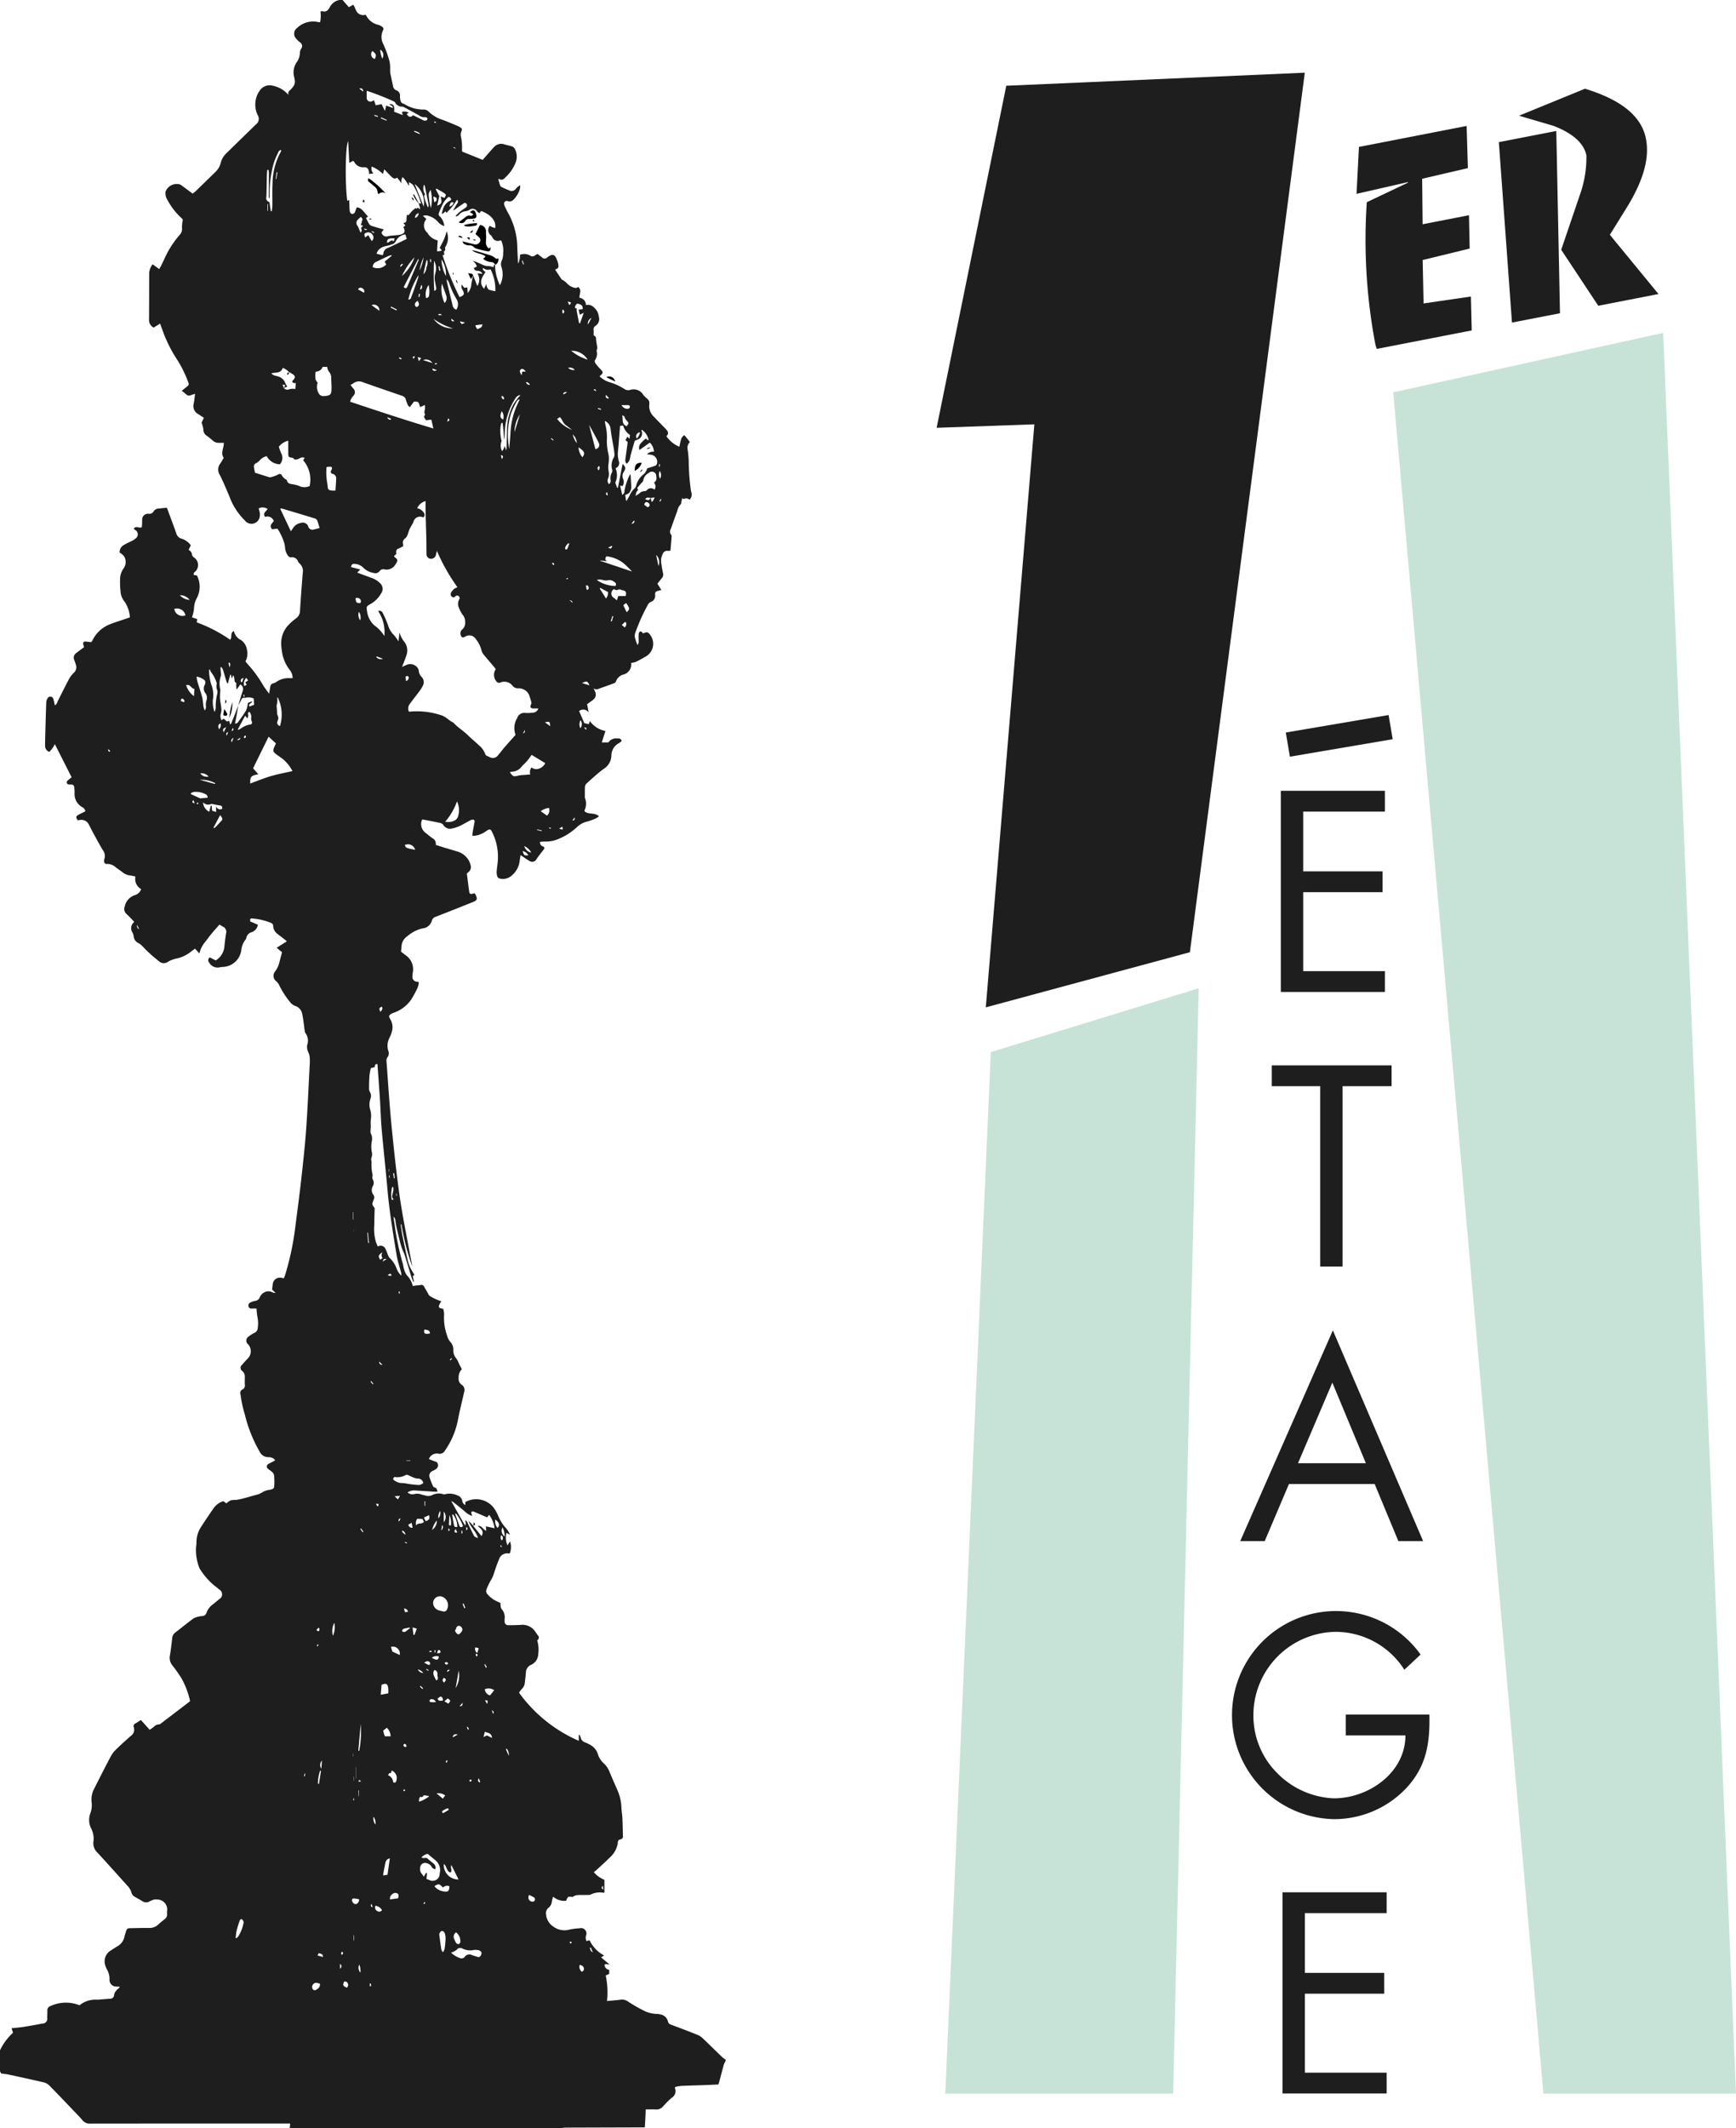 <svg xmlns="http://www.w3.org/2000/svg" viewBox="0 0 182 223"><defs><style>.a{fill:#1e1e1e;}.b{fill:#c7e3d7;}.c{fill-rule:evenodd;}</style></defs><title>logo-opera</title><polygon class="a" points="134.28 82.865 145.193 82.865 145.193 85.046 136.625 85.046 136.625 91.308 144.943 91.308 144.943 93.489 136.625 93.489 136.625 101.764 145.193 101.764 145.193 103.945 134.28 103.945 134.28 82.865"/><polygon class="a" points="140.756 132.716 138.411 132.716 138.411 113.817 133.331 113.817 133.331 111.637 145.892 111.637 145.892 113.817 140.756 113.817 140.756 132.716"/><path class="a" d="M139.681,144.883l-3.601,8.443h7.118Zm-4.55,10.624-2.54,5.983h-2.568l9.713-22.086,9.463,22.086h-2.597l-2.484-5.983h-8.988Z"/><path class="a" d="M149.856,179.664c0.056,2.852-.252,5.2-2.178,7.437a10.391,10.391,0,0,1-7.788,3.522,10.904,10.904,0,1,1,9.043-17.248l-1.702,1.592a8.555,8.555,0,0,0-7.229-3.97,8.741,8.741,0,0,0-8.597,8.807,8.495,8.495,0,0,0,2.456,5.954,8.834,8.834,0,0,0,5.974,2.684c3.657,0,7.509-2.684,7.509-6.598h-6.252v-2.181h8.765Z"/><polygon class="b" points="103.874 110.247 99.101 219.392 122.991 219.392 125.672 103.556 103.874 110.247"/><polygon class="b" points="146.064 41.11 161.811 219.392 182 219.392 174.366 34.878 146.064 41.11"/><path class="a" d="M154.295,34.624l-9.95,1.937a3.341,3.341,0,0,1-.194-0.688,58.682,58.682,0,0,1-.858-14.684l4.312-2.048-0.011-.058L142.216,20.312l0.255-4.918,11.289-2.198,0.131,4.42-4.794,1.114,0.049,4.769,4.859-.946,0.073,3.493-4.928,1.202,0.096,4.548,4.962-.724Z"/><path class="a" d="M166.168,9.297c3.689,1.126,5.92,2.809,6.393,5.257,0.42,2.157-.402,4.614-2.061,7.267l-1.724,2.784,5.098,6.205-6.313,1.229-3.886-5.866,1.96-5.764a11.532,11.532,0,0,0,.679-4.124c-0.243-1.254-1.418-2.325-3.473-3.106l-3.586-1.054Zm-9.031,5.599,6.023-1.172,0.386,19.099-5.033.979Z"/><polygon class="a" points="105.498 8.986 98.194 44.827 108.44 44.464 103.35 105.558 124.747 99.78 136.794 7.618 105.498 8.986"/><rect class="a" x="134.939" y="75.824" width="10.931" height="2.569" transform="translate(-10.939 24.627) rotate(-9.65)"/><path class="a" d="M30.421,222.519H29.92q-10.217,0-20.434.008a0.983,0.983,0,0,1-.847-0.361c-0.145-.179-0.305-0.346-0.465-0.513-1.004-1.05-2.003-2.104-3.022-3.139a1.275,1.275,0,0,0-.595-0.315c-1.214-.285-2.433-0.548-3.652-0.81-0.251-.054-0.508-0.075-0.779-0.113C0.088,217.207.044,217.126,0,217.046v-2.202a5.993,5.993,0,0,1,1.363-1.839c-0.052-.161-0.096-0.298-0.152-0.473,0.415-.044.804-0.069,1.187-0.129Q3.421,212.24,4.439,212.041a0.495,0.495,0,0,0,.508-0.607c0.016-.244.018-0.489,0.018-0.733a0.473,0.473,0,0,1,.339-0.499,3.855,3.855,0,0,1,3.033-.077,2.675,2.675,0,0,1,1.888-.584c0.433-.026.865-0.078,1.299-0.096a0.416,0.416,0,0,0,.439-0.381,0.812,0.812,0,0,1,.077-0.273,2.176,2.176,0,0,1,.298-0.362,0.852,0.852,0,0,0,.233-0.237c-0.099-.009-0.199-0.025-0.298-0.026a0.714,0.714,0,0,1-.791-0.803,1.953,1.953,0,0,0-.238-0.936,2.301,2.301,0,0,1-.24-0.601,1.324,1.324,0,0,1,.612-1.442c0.24-.153.477-0.312,0.723-0.457a1.462,1.462,0,0,0,.699-0.958c0.042-.171.091-0.342,0.147-0.509,0.126-.383.151-0.404,0.543-0.412,0.624-.012,1.249-0.029,1.873-0.023a1.328,1.328,0,0,0,.999-0.367c0.204-.198.432-0.372,0.656-0.549a0.596,0.596,0,0,0,.258-0.563c-0.009-.08-0.004-0.163-0.007-0.244a1.043,1.043,0,0,0-1.009-1.257,0.945,0.945,0,0,0-.435.032,2.185,2.185,0,0,0-.408.182,0.718,0.718,0,0,1-.767-0.064c-0.272-.175-0.57-0.311-0.838-0.491a0.632,0.632,0,0,1-.254-0.338,1.714,1.714,0,0,0-.44-0.767c-1.047-1.159-2.086-2.326-3.145-3.473A1.339,1.339,0,0,1,9.799,192.951a2.306,2.306,0,0,0-.238-1.346,1.976,1.976,0,0,1-.08-1.618,2.397,2.397,0,0,0,.124-1.125,2.413,2.413,0,0,1,.246-1.385c0.595-1.175,1.188-2.35,1.805-3.513a2.914,2.914,0,0,1,.562-0.691c0.477-.463.969-0.912,1.469-1.351a0.788,0.788,0,0,0,.342-0.917,0.306,0.306,0,0,1,.164-0.408c0.19-.101.365-0.229,0.577-0.365,0.306,0.341.603,0.671,0.925,1.03,0.15-.106.291-0.205,0.43-0.306a0.75,0.75,0,0,1,.569-0.264,0.31,0.31,0,0,0,.175-0.092q1.507-1.147,3.011-2.298a0.354,0.354,0,0,0,.042-0.065,8.443,8.443,0,0,0-.931-2.43c-0.275-.436-0.576-0.856-0.892-1.263a1.25,1.25,0,0,1-.29-1.055c0.11-.615.175-1.237,0.248-1.858a0.809,0.809,0,0,1,.336-0.577c0.613-.473,1.213-0.961,1.834-1.424a1.781,1.781,0,0,1,.551-0.223,2.892,2.892,0,0,1,.442-0.067,0.476,0.476,0,0,0,.425-0.333,1.902,1.902,0,0,1,.71-0.919c0.21-.172.423-0.34,0.627-0.52a0.569,0.569,0,0,0-.007-1.012,4.112,4.112,0,0,0-.41-0.335,7.116,7.116,0,0,1-1.61-1.821,0.229,0.229,0,0,1-.041-0.07,5.067,5.067,0,0,1-.353-2.31,1.83,1.83,0,0,0,.035-0.364,2.957,2.957,0,0,1,.485-1.659c0.412-.639.84-1.268,1.27-1.896a1.986,1.986,0,0,1,1.063-.801c0.106,0.076.215,0.153,0.324,0.232a1.963,1.963,0,0,1,.451-0.317,3.129,3.129,0,0,1,.563-0.045,5.87,5.87,0,0,0,.676-0.135q0.669-.174,1.332-0.37a2.153,2.153,0,0,0,.813-0.336,1.996,1.996,0,0,1,.731-0.222c0.387-.099.428-0.112,0.455-0.506a6.04,6.04,0,0,0-.035-1.054,0.634,0.634,0,0,0-.216-0.32c-0.116-.112-0.269-0.185-0.389-0.295a0.301,0.301,0,0,1,.038-0.535c0.169-.111.36-0.188,0.54-0.283,0.045-.024.084-0.057,0.157-0.107a0.879,0.879,0,0,0-.693-0.315,1.002,1.002,0,0,1-.943-0.582,14.723,14.723,0,0,1-1.558-3.921,12.044,12.044,0,0,1-.448-2.108,0.384,0.384,0,0,1,.192-0.473,0.454,0.454,0,0,0,.266-0.496c-0.016-.271-0.006-0.543-0.002-0.815a0.797,0.797,0,0,0-.249-0.62,0.399,0.399,0,0,1-.033-0.666c0.194-.244.411-0.47,0.626-0.696a1.075,1.075,0,0,0-.005-1.453,0.492,0.492,0,0,1,.049-0.804,3.154,3.154,0,0,1,.617-0.391,0.573,0.573,0,0,0,.347-0.508,3.19,3.19,0,0,0-.012-1.05,7.977,7.977,0,0,1-.117-0.991c-0.193,0-.354-0.001-0.515 0a0.273,0.273,0,0,1-.311-0.203,0.322,0.322,0,0,1,.161-0.415,1.606,1.606,0,0,1,.494-0.178,0.59,0.59,0,0,0,.519-0.391,0.998,0.998,0,0,1,.571-0.551,0.832,0.832,0,0,1,.671.006,0.88,0.88,0,0,0,.413.099c-0.124-.12-0.248-0.24-0.369-0.358,0.027-.219.052-0.432,0.081-0.645a0.753,0.753,0,0,1,.798-0.601c0.106,0.013.211,0.039,0.353,0.066,0.05-.13.105-0.25,0.143-0.375a28.907,28.907,0,0,0,1.05-4.934c0.205-1.617.427-3.232,0.608-4.852,0.2-1.782.401-3.565,0.531-5.353,0.163-2.249.256-4.504,0.376-6.757A7.073,7.073,0,0,0,32.473,110.823a1.6,1.6,0,0,0-.138-0.538,1.256,1.256,0,0,1-.128-0.789,1.312,1.312,0,0,0-.184-1.237,0.47,0.47,0,0,1-.073-0.231c-0.092-.615-0.146-1.239-0.282-1.844a1.058,1.058,0,0,0-.669-0.757,1.205,1.205,0,0,1-.582-0.415,8.916,8.916,0,0,1-1.164-1.813,1.227,1.227,0,0,0-.295-0.376,0.721,0.721,0,0,1-.127-1.017,2.567,2.567,0,0,0,.463-0.986c0.09-.34.18-0.68,0.274-1.038-0.18-.149-0.353-0.294-0.563-0.468,0.356-.226.684-0.434,1.069-0.678C29.921,98.511,29.794,98.403,29.662,98.3c-0.182-.142-0.369-0.277-0.55-0.42a1.095,1.095,0,0,1-.47-0.822,0.338,0.338,0,0,0-.225-0.345,6.266,6.266,0,0,0-2.11-.475,0.277,0.277,0,0,0-.068.079c-0.011.065-.013,0.132-0.021,0.229,0.27,0.117.538,0.233,0.82,0.356a0.992,0.992,0,0,1-.662.782,0.769,0.769,0,0,0-.552.592,0.382,0.382,0,0,1-.082.184,2.088,2.088,0,0,0-.446,1.115,2.024,2.024,0,0,1-1.964,1.748,2.086,2.086,0,0,0-.282.036,1.004,1.004,0,0,1-1.114-.485,0.368,0.368,0,0,1,.052-0.555c0.202,0.103.406,0.207,0.63,0.321a1.904,1.904,0,0,0,.899-1.366c0.05-.486.104-0.973,0.183-1.455a0.607,0.607,0,0,0-.353-0.734C23.24,97.032,23.142,96.96,23.013,96.881c-0.285.326-.568,0.635-0.835,0.958-0.242.293-.46,0.606-0.7,0.901a2.748,2.748,0,0,0-.569,1.172c-0.169-.184-0.308-0.335-0.466-0.506-0.143.107-.274,0.201-0.399,0.3a3.688,3.688,0,0,1-1.565.742,3.136,3.136,0,0,0-.832.309,0.746,0.746,0,0,1-1.029-.075,13.65,13.65,0,0,1-1.683-1.529,1.61,1.61,0,0,0-.451-0.342,0.85,0.85,0,0,1-.465-0.672,1.426,1.426,0,0,0-.132-0.426,0.816,0.816,0,0,1,.188-1.103,11.009,11.009,0,0,0-.771-0.798,0.707,0.707,0,0,1-.224-0.833,1.571,1.571,0,0,1,1.066-1.182,0.973,0.973,0,0,0,.652-0.628,1.212,1.212,0,0,1-.597-1.319c-0.188-.04-0.34-0.085-0.496-0.103a1.606,1.606,0,0,1-.856-0.34c-0.222-.179-0.464-0.331-0.69-0.505a1.349,1.349,0,0,0-.959-0.374,0.243,0.243,0,0,1-.277-0.276,0.649,0.649,0,0,1,.018-0.242,1.003,1.003,0,0,0-.178-0.952c-0.388-.652-0.742-1.324-1.107-1.99-0.117-.214-0.214-0.439-0.335-0.652a0.869,0.869,0,0,0-1.021-.477,1.27,1.27,0,0,1-.158.016c-0.207-.344-0.203-0.394.095-0.583a4.71,4.71,0,0,1,.436-0.215c0.092-.046.182-0.097,0.276-0.147a0.586,0.586,0,0,0-.324-0.427,1.579,1.579,0,0,1-.808-1.456,4.353,4.353,0,0,0-.029-0.609c-0.044-.262-0.109-0.299-0.383-0.307a1.059,1.059,0,0,1-.202-0.008,0.226,0.226,0,0,1-.121-0.4,4.879,4.879,0,0,1,.428-0.35C6.922,80.292,6.342,79.144,5.746,77.967a2.437,2.437,0,0,1-.585.821,0.677,0.677,0,0,1-.433-0.699c-0.004-.367.008-0.734,0.018-1.101,0.031-1.127.061-2.254,0.103-3.381a0.845,0.845,0,0,1,.131-0.417,0.323,0.323,0,0,1,.615.069,4.379,4.379,0,0,1,.146.651,0.545,0.545,0,0,0,.281-0.377c0.406-.797.799-1.602,1.22-2.393a2.636,2.636,0,0,1,.497-0.638,0.775,0.775,0,0,0,.212-0.854c-0.051-.169-0.106-0.337-0.168-0.502A0.569,0.569,0,0,1,7.965,68.452c0.263-.212.541-0.406,0.841-0.629-0.023-.095-0.055-0.208-0.079-0.324a0.198,0.198,0,0,1,.21-0.272c0.201,0.004.401,0.042,0.626,0.067a1.338,1.338,0,0,0,.127-0.184,3.386,3.386,0,0,1,1.847-1.696c0.527-.214,1.075-0.375,1.613-0.56,0.14-.048.28-0.095,0.47-0.159a3.335,3.335,0,0,0-.538-1.62,1.902,1.902,0,0,1-.45-1.159,9.24,9.24,0,0,1-.045-1.18,2.02,2.02,0,0,1,.401-1.22,1.143,1.143,0,0,0,.036-1.196,1.542,1.542,0,0,0-.484-0.416,0.859,0.859,0,0,1,.489-0.817c0.264-.164.556-0.281,0.832-0.427a1.483,1.483,0,0,0,.369-0.245,0.521,0.521,0,0,0-.062-0.883c-0.042-.033-0.081-0.07-0.148-0.128,0.229-.352.551-0.031,0.841-0.145,0.011-.107.028-0.236,0.035-0.365,0.008-.136-0.002-0.272.011-0.408a0.601,0.601,0,0,1,.676-0.647A0.517,0.517,0,0,0,16.115,53.571a0.661,0.661,0,0,1,.559-0.286c0.254-.031.51-0.052,0.796-0.081a0.289,0.289,0,0,1,.055.078c0.325,0.877.66,1.751,0.966,2.636a0.784,0.784,0,0,0,.477.509,1.888,1.888,0,0,1,1.033.71l-0.227.488a0.623,0.623,0,0,1,.364.532,0.522,0.522,0,0,0,.219.273,0.942,0.942,0,0,1,.066,1.501,0.31,0.31,0,0,0-.117.312l0.335,0.058a2.527,2.527,0,0,1-.004,2.366,2.426,2.426,0,0,0-.299,1.124,4.043,4.043,0,0,1-.208.895c0.166,0.059.34,0.12,0.545,0.193-0.013.088-.027,0.185-0.049,0.338a15.19,15.19,0,0,1,3.501,1.819c0.248-.283-0.033-0.745.397-0.911a1.368,1.368,0,0,0,.751.951A1.477,1.477,0,0,1,25.891,68.094a1.74,1.74,0,0,1-.158,1.215c0.093,0.111.193,0.237,0.299,0.357a12.748,12.748,0,0,1,1.532,2.104c0.172,0.298.395,0.566,0.648,0.923,0.054-.316.09-0.525,0.126-0.734a0.387,0.387,0,0,1,.331-0.36,0.864,0.864,0,0,0,.292-0.134,2.264,2.264,0,0,1,1.503-.399,1.131,1.131,0,0,0,.216-0.022,1.433,1.433,0,0,0-.344-0.896,4.068,4.068,0,0,1-.725-1.581,6.713,6.713,0,0,1-.128-1.049,2.756,2.756,0,0,1,.774-2.041,6.478,6.478,0,0,1,.795-0.695,0.955,0.955,0,0,0,.398-0.757q0.124-1.994.291-3.984a1.052,1.052,0,0,0-.333-0.993,0.574,0.574,0,0,1-.152-0.189,0.666,0.666,0,0,0-.766-0.455,0.469,0.469,0,0,1-.319-0.202,1.632,1.632,0,0,1-.286-0.836,2.699,2.699,0,0,0-.164-0.703,5.723,5.723,0,0,0-.634-1.266c-0.207.023-.392,0.044-0.564,0.064-0.322-.394-0.007-0.614.186-0.86a0.709,0.709,0,0,0-.914-0.433c-0.29-.4.104-0.568,0.263-0.831a0.913,0.913,0,0,0-.943-0.058,3.711,3.711,0,0,1,.111.406,1.132,1.132,0,0,1,.012.4,0.873,0.873,0,0,1-1.571.448,6.765,6.765,0,0,1-1.629-2.547c-0.316-.749-0.634-1.501-0.998-2.227a1.02,1.02,0,0,1,.046-1.176c0.135-.185.24-0.393,0.367-0.604-0.352-.512.023-1.023,0.011-1.576-0.191,0-.364-0.002-0.537 0a0.863,0.863,0,0,1-.596-0.218c-0.216-.184-0.434-0.369-0.666-0.532a0.731,0.731,0,0,1-.344-0.646,3.356,3.356,0,0,0-.187-0.725c0.048-.098.141-0.29,0.244-0.5-0.211-.138-0.4-0.268-0.594-0.387a0.958,0.958,0,0,1-.475-1.11c0.065-.315.09-0.638,0.141-1.02-0.199.065-.338,0.104-0.472,0.155a0.386,0.386,0,0,1-.446-0.088c-0.137-.13-0.295-0.238-0.476-0.381,0.224-.181.37-0.298,0.515-0.416,0.242-.196.264-0.24,0.152-0.516a12.215,12.215,0,0,0-1.131-2.298A14.301,14.301,0,0,1,17.021,34.557c-0.073-.202-0.148-0.403-0.237-0.646-0.247.152-.461,0.283-0.677,0.417a0.892,0.892,0,0,1-.481-0.842c0.01-1.577.01-3.153,0.013-4.73a1.645,1.645,0,0,1,.361-1.064c0.22,0.161.434,0.316,0.688,0.502,0.08-.139.159-0.258,0.221-0.386,0.185-.378.361-0.761,0.544-1.14a10.084,10.084,0,0,1,1.384-2.057,0.89,0.89,0,0,0,.241-0.739,3.678,3.678,0,0,1,.095-0.852,1.27,1.27,0,0,0-.177-0.196A7.081,7.081,0,0,1,17.465,20.782a1.251,1.251,0,0,1-.107-0.708,1.257,1.257,0,0,1,1.516-.745c0.151,0.09.293,0.197,0.435,0.301,0.284,0.208.566,0.42,0.888,0.66,0.105-.084.224-0.165,0.327-0.264,0.683-.661,1.361-1.328,2.043-1.991a1.923,1.923,0,0,0,.572-0.966,2.107,2.107,0,0,1,.623-1.034q1.527-1.498,3.06-2.989a0.717,0.717,0,0,0,.191-0.984,2.556,2.556,0,0,1-.131-1.866,2.197,2.197,0,0,1,.341-0.686,1.241,1.241,0,0,1,1.377-.528,2.941,2.941,0,0,1,1.675,1.003A0.392,0.392,0,0,1,30.417,9.448,3.722,3.722,0,0,0,30.712,9.111,0.877,0.877,0,0,0,30.898,8.385c-0.017-.093-0.023-0.19-0.049-0.281a1.886,1.886,0,0,1,.242-1.561,1.772,1.772,0,0,0,.351-1.064A0.904,0.904,0,0,1,31.576,5.101a0.447,0.447,0,0,0-.142-0.672,3.227,3.227,0,0,1-.402-0.4A0.731,0.731,0,0,1,31.128,2.947a2.424,2.424,0,0,1,2.136-.653c0.054,0.007.106,0.024,0.159,0.031a1.16,1.16,0,0,0,.136.001,3.337,3.337,0,0,0,.037-1.124,0.588,0.588,0,0,1,.227-0.022A0.527,0.527,0,0,0,34.455.937,1.327,1.327,0,0,0,34.551.806,1.402,1.402,0,0,1,35.588,0h0.326c0.212,0.242.424,0.485,0.659,0.754,0.139-.078.288-0.163,0.465-0.262,0.043,0.077.091,0.152,0.129,0.23,0.048,0.097.082,0.202,0.133,0.297a0.808,0.808,0,0,0,1.011.527,0.198,0.198,0,0,1,.064.047,1.878,1.878,0,0,0,1.302,1.014,0.987,0.987,0,0,1,.294.137c0.229,0.135.281,0.23,0.172,0.465a1.572,1.572,0,0,0,.056,1.439,12.168,12.168,0,0,1,.644,1.799,3.703,3.703,0,0,1,.059.844,2.534,2.534,0,0,0,.015.363c0.089,0.453.193,0.903,0.285,1.355a0.554,0.554,0,0,0,.354.459,0.555,0.555,0,0,1,.376.606,1.796,1.796,0,0,0,.051.442,0.44,0.44,0,0,0,.345.362,0.149,0.149,0,0,1,.039.012,3.772,3.772,0,0,0,2.118.589,0.761,0.761,0,0,1,.489.251,3.632,3.632,0,0,0,1.429.829c0.545,0.201,1.08.434,1.618,0.656a1.88,1.88,0,0,1,.247.142,0.264,0.264,0,0,1,.118.375,0.937,0.937,0,0,0-.076.507,5.504,5.504,0,0,1,.124,1.457,1.331,1.331,0,0,0,.022.189c0.708,0.286,1.42.574,2.146,0.868,0.314-.357.608-0.694,0.903-1.028,0.108-.122.216-0.245,0.333-0.358a0.996,0.996,0,0,1,1.053-.234c0.269,0.081.551,0.125,0.815,0.22a0.563,0.563,0,0,1,.275.262,1.735,1.735,0,0,1,.028,1.535,4.224,4.224,0,0,1-1.065,1.475,0.452,0.452,0,0,1-.666.1l-0.038.072c0.06,0.202.116,0.405,0.183,0.605a0.292,0.292,0,0,0,.11.166,8.009,8.009,0,0,0,1.032.445,0.562,0.562,0,0,0,.529-0.25,1.609,1.609,0,0,1,.434-0.357,1.263,1.263,0,0,1-.004.326,2.772,2.772,0,0,1-.655,1.16,0.582,0.582,0,0,1-.622.187,0.287,0.287,0,0,0-.379.378,1.24,1.24,0,0,0,.116.302c0.095,0.196.188,0.393,0.298,0.58a7.631,7.631,0,0,1,.952,3.628c0.023,0.528.048,1.055,0.076,1.657a1.784,1.784,0,0,0,.203-0.921,1.192,1.192,0,0,1,1.08.091,0.382,0.382,0,0,0,.457-0.002c0.09-.058.182-0.115,0.299-0.189,0.148,0.114.296,0.229,0.447,0.341a0.374,0.374,0,0,0,.58.023c0.675-.507.84-0.18,1.042,0.331a1.912,1.912,0,0,1,.119.43c0.045,0.318.006,0.373-.34,0.523,0.226,0.341.445,0.677,0.673,1.008a0.702,0.702,0,0,0,.163.111,1.939,1.939,0,0,1,.435.35,1.506,1.506,0,0,0,.921.46,0.461,0.461,0,0,0,.204-0.111c0.46,0.307.122,0.743,0.163,1.14a0.735,0.735,0,0,1,.666.765,0.855,0.855,0,0,1,.858.251,1.441,1.441,0,0,1,.498.952,0.832,0.832,0,0,1-.343.963,0.444,0.444,0,0,0-.206.457c0.016,0.171.003,0.345,0.003,0.549a0.366,0.366,0,0,1,.259.415c0.022,0.267.083,0.53,0.118,0.796a0.926,0.926,0,0,1-.017.241,0.587,0.587,0,0,0-.04.197,1.126,1.126,0,0,1-.185.958,0.344,0.344,0,0,0,.05.296,4.606,4.606,0,0,0,.463.564c0.406,0.423.41,0.419-.023,0.823a2.591,2.591,0,0,0,.962.589,5.998,5.998,0,0,1,1.696.771,0.713,0.713,0,0,0,.542.065,1.17,1.17,0,0,1,1.379.508,3.501,3.501,0,0,0,.434.429,0.591,0.591,0,0,1,.207.546,1.504,1.504,0,0,0,.48,1.327c0.374,0.394.757,0.779,1.135,1.17a1.907,1.907,0,0,1,.239.277,0.382,0.382,0,0,1-.072.582,3.086,3.086,0,0,0,1.363,1.113c0.051-.227.094-0.447,0.151-0.663a0.785,0.785,0,0,1,.38-0.555c0.187,0.234.377,0.472,0.579,0.723a0.823,0.823,0,0,0-.243.775,9.774,9.774,0,0,1,.113,1.216,24.454,24.454,0,0,0,.199,2.844,2.021,2.021,0,0,0,.078.44,0.762,0.762,0,0,1-.185.773,0.526,0.526,0,0,0-.635-0.062,0.718,0.718,0,0,1-.139-0.115c-0.03.143-.058,0.286-0.089,0.427a0.436,0.436,0,0,1-.065.226,1.349,1.349,0,0,0-.362.711c-0.234.623-.458,1.249-0.677,1.878a0.506,0.506,0,0,0,.037.603,0.272,0.272,0,0,1,.049.192c-0.037.486-.081,0.971-0.124,1.466a0.721,0.721,0,0,1-.222.037,0.497,0.497,0,0,0-.601.354,1.533,1.533,0,0,0-.141.95c0.059,0.335.103,0.672,0.182,1.002a0.583,0.583,0,0,1-.133.564c-0.15.174-.288,0.359-0.452,0.566,0.131,0.208.259,0.411,0.412,0.653-0.121.035-.217,0.064-0.314,0.09-0.277.073-.353,0.132-0.337,0.42a0.672,0.672,0,0,1-.475.753,0.689,0.689,0,0,0-.303.316c-0.242.454-.477,0.913-0.688,1.382-0.222.495-.422,1-0.609,1.509a0.986,0.986,0,0,0-.048.51,6.369,6.369,0,0,0,.278.802,1.065,1.065,0,0,0,.116-0.281c0.008-.272-0.012-0.544.001-0.815a0.445,0.445,0,0,1,.115-0.312c0.12-.083.22,0.035,0.297,0.136a0.209,0.209,0,0,0,.067.04c0.423-.186.528-0.154,0.788,0.245a1.531,1.531,0,0,1-.53,2.186c-0.328.187-.655,0.376-0.995,0.54a2.773,2.773,0,0,1-.533.133,1.075,1.075,0,0,1-.789,1.205,1.148,1.148,0,0,0-.803.738,0.399,0.399,0,0,1-.24.197c-0.507.191-1.019,0.367-1.529,0.549a0.574,0.574,0,0,1-.574-0.021c0.051,0.106.109,0.209,0.152,0.318a0.669,0.669,0,0,1-.207.875c-0.185.157-.393,0.288-0.625,0.455,0.051,0.26.105,0.535,0.171,0.872a0.696,0.696,0,0,0-1.007-.152c0.183,0.424.365,0.845,0.55,1.271,0.156,0.035.307,0.068,0.471,0.105,0.027-.086.055-0.174,0.104-0.331a2.581,2.581,0,0,0,1.634,1.044c-0.133.418-.251,0.789-0.381,1.198h0.694a0.982,0.982,0,0,1,.987-0.41,0.335,0.335,0,0,1,.403.27,2.542,2.542,0,0,1-.292.223,1.459,1.459,0,0,0-.785,1.297,1.693,1.693,0,0,1-.823,1.405c-0.633.461-1.207,1.006-1.794,1.529a0.56,0.56,0,0,0-.154.357c-0.021.366-.009,0.734-0.01,1.101a0.081,0.081,0,0,0,.002.04,1.582,1.582,0,0,1-.032,1.289c-0.005.026-.005,0.053-0.009,0.105,0.403,0.4,1.07.091,1.516,0.54a2.739,2.739,0,0,1-.413.261,7.499,7.499,0,0,1-.884.304,2.289,2.289,0,0,0-.986.544,6.4,6.4,0,0,1-1.902,1.236,3.297,3.297,0,0,1-1.463.294,3.878,3.878,0,0,0-.542.046,0.481,0.481,0,0,0,.296.467c0.214,0.065.211,0.189,0.066,0.374-0.241.309-.485,0.617-0.71,0.938a0.505,0.505,0,0,1-.759.204c-0.215-.114-0.411-0.263-0.614-0.398-0.087-.058-0.173-0.117-0.306-0.208-0.036.23-.072,0.412-0.091,0.596a2.388,2.388,0,0,1-.992,1.669,1.377,1.377,0,0,1-1.132.184,0.35,0.35,0,0,1-.221-0.203,1.458,1.458,0,0,1-.072-0.518c0.02-.338.079-0.674,0.111-1.012a5.769,5.769,0,0,0-.547-3.048c-0.204-.434-0.283-0.438-0.675-0.174a2.538,2.538,0,0,1-1.195.48c-0.066.006-.133,0.001-0.236,0.001a2.902,2.902,0,0,1,.018-0.319c0.052-.308.115-0.614,0.166-0.922,0.025-.155.115-0.358-0.06-0.442a0.588,0.588,0,0,0-.402.098c-0.363.183-.709,0.403-1.078,0.573a3.8,3.8,0,0,1-.81.255,0.801,0.801,0,0,1-.855-0.34,0.602,0.602,0,0,0-.303-0.232c-0.608-.137-1.222-0.249-1.834-0.368a0.464,0.464,0,0,0-.114.006,1.129,1.129,0,0,0,.315,1.348c0.255,0.202.505,0.413,0.771,0.601a0.636,0.636,0,0,1,.34.699c0.294,0.093.574,0.185,0.857,0.271,0.467,0.141.937,0.275,1.404,0.417a2.071,2.071,0,0,1,1.132.822,1.987,1.987,0,0,1,.267.628,0.667,0.667,0,0,1-.247.728c-0.063.05-.12,0.109-0.15,0.137,0.084,0.649.161,1.264,0.244,1.879,0.031,0.229.1,0.277,0.323,0.243,0.078-.012.154-0.039,0.24-0.062a0.98,0.98,0,0,1,.1.138c0.224,0.486.189,0.602-.307,0.801q-1.925.775-3.859,1.527a0.592,0.592,0,0,0-.416.432,1.111,1.111,0,0,1-.96.787,3.612,3.612,0,0,0-1.601.818,1.337,1.337,0,0,0-.611,1.054c-0.015.175-.034,0.35-0.055,0.567,0.142,0.11.298,0.234,0.459,0.355a1.781,1.781,0,0,1,.766,1.883,1.503,1.503,0,0,0-.024.325,0.5,0.5,0,0,0,.505.589,1.279,1.279,0,0,1,.163.064,2.253,2.253,0,0,1-.116.526,10.166,10.166,0,0,1-.695,1.288,3.604,3.604,0,0,1-1.675,1.314c-0.113.046-.231,0.082-0.339,0.137-0.324.165-.36,0.282-0.17,0.601a1.622,1.622,0,0,1,.158,1.335,3.179,3.179,0,0,1-.239.604,1.806,1.806,0,0,0-.137,1.345,0.681,0.681,0,0,1-.093.72,0.63,0.63,0,0,0-.082.424c0.162,2.195.298,4.394,0.511,6.584,0.243,2.488.506,4.975,0.854,7.449,0.286,2.029.707,4.039,1.074,6.056,0.085,0.465.192,0.925,0.264,1.394a24.69,24.69,0,0,1-1.137-4.42l-0.083.017c0.06,0.386.106,0.773,0.183,1.155,0.181,0.891.369,1.78,0.572,2.667a3.609,3.609,0,0,0,.265.726c0.114,0.241.264,0.465,0.42,0.733-0.024.019-.089,0.069-0.172,0.134,0.042,0.185.086,0.38,0.129,0.575l-0.06.024a4.313,4.313,0,0,1-.192-0.443c-0.241-.778-0.469-1.559-0.712-2.336-0.067-.215-0.181-0.416-0.259-0.628a6.48,6.48,0,0,1-.207-0.646q-0.205-.799-0.389-1.603c-0.054-.237-0.088-0.479-0.127-0.719a0.577,0.577,0,0,0-.211-0.461c0.047,0.314.092,0.627,0.142,0.94a28.014,28.014,0,0,0,.841,3.981c0.057,0.18.062,0.378,0.123,0.556a2.238,2.238,0,0,0,.296.661,2.354,2.354,0,0,1,.629,1.136c0.171-.03.298-0.057,0.426-0.073a2.279,2.279,0,0,0,.355-0.03,0.315,0.315,0,0,1,.408.166q0.201,0.354.407,0.705a0.566,0.566,0,0,0,.18.261,4.669,4.669,0,0,0,1.214.559c-0.379.611-.361,0.705,0.196,0.795a2.146,2.146,0,0,1,.097.607,5.495,5.495,0,0,0,.315,2.2,1.536,1.536,0,0,0,.381.707,1.156,1.156,0,0,1,.267.835,1.208,1.208,0,0,0,.293.819,2.842,2.842,0,0,1,.319.61c0.09,0.177.182,0.353,0.284,0.549a1.244,1.244,0,0,0-.338.942,0.723,0.723,0,0,0,.328.689,0.652,0.652,0,0,1,.252.761c-0.223,1.007-.483,2.007-0.671,3.021a8.427,8.427,0,0,1-1.344,3.118,0.627,0.627,0,0,1-.626.331,0.893,0.893,0,0,0-1.057.553c0.215,0.086.433,0.179,0.655,0.259a0.334,0.334,0,0,1,.291.291,0.476,0.476,0,0,1-.196.499c-0.115.072-.235,0.136-0.355,0.198a0.537,0.537,0,0,0-.321.672,6.815,6.815,0,0,0,.39.978,0.682,0.682,0,0,0,.313.139c0.034,0.095.079,0.216,0.139,0.381-0.144,0-.272.006-0.4-0.001-0.65-.039-1.3-0.083-1.95-0.121a1.195,1.195,0,0,0-.804.205,0.794,0.794,0,0,0,.687.174,1.257,1.257,0,0,1,.759.036c0.155,0.05.315,0.079,0.472,0.124a0.903,0.903,0,0,0,.672-0.061,1.497,1.497,0,0,1,1.108-.102,0.393,0.393,0,0,0,.234.019,1.885,1.885,0,0,1,1.305.124,0.728,0.728,0,0,1,.498.549,0.565,0.565,0,0,0,.325.459v-0.317a2.331,2.331,0,0,1,2.992.625,4.203,4.203,0,0,1,.437.778,4.489,4.489,0,0,0,.726,1.218,2.293,2.293,0,0,1,.522.799c-0.144-.074-0.236-0.121-0.371-0.191a2.064,2.064,0,0,0,.114,1.318c0.094-.151.168-0.269,0.266-0.426a1.898,1.898,0,0,1-.013,1.235,0.301,0.301,0,0,1-.104.038,0.893,0.893,0,0,0-1.046.639c-0.191.448-.355,0.909-0.501,1.373a3.052,3.052,0,0,1-.317.741,7.113,7.113,0,0,0-.466.948,0.52,0.52,0,0,0,.088.576,3.466,3.466,0,0,0,.606.53,6.505,6.505,0,0,0,.749.375,2.952,2.952,0,0,0,.024.349,0.582,0.582,0,0,0,.102.293,1.265,1.265,0,0,1,.313,1.019,1.519,1.519,0,0,0-.001.284,0.362,0.362,0,0,0,.392.382c0.418,0.01.838-.008,1.256-0.025a1.606,1.606,0,0,1,1.502.615c0.111,0.155.213,0.316,0.327,0.468a0.316,0.316,0,0,1-.065.524,3.278,3.278,0,0,1,.113,1.418,1.28,1.28,0,0,1-.764,1.162,0.887,0.887,0,0,0-.531.805c-0.029.338-.07,0.675-0.109,1.013a1.073,1.073,0,0,1-.331.722,2.291,2.291,0,0,0-.278.378,15.188,15.188,0,0,0,6.263,5.038v-0.618l0.062-.025a1.25,1.25,0,0,1,.143.3,0.649,0.649,0,0,0,.468.511,3.7,3.7,0,0,1,.476.23,1.671,1.671,0,0,1,.863,1.033,2.185,2.185,0,0,0,.65.97,2.346,2.346,0,0,1,.539.803c0.287,0.69.589,1.373,0.888,2.057a4.907,4.907,0,0,1,.38,1.741c0.018,0.366.085,0.729,0.102,1.094,0.03,0.61.039,1.22,0.053,1.83a0.323,0.323,0,0,1-.291.408,0.306,0.306,0,0,0-.238.338,2.49,2.49,0,0,1-.836,1.545c-0.436.445-.906,0.858-1.363,1.283-0.098.091-.205,0.174-0.316,0.268a2.792,2.792,0,0,0,1.108.797v1.326a0.219,0.219,0,0,1-.065.035,2.103,2.103,0,0,0-1.374.186,1.052,1.052,0,0,1-.398.038c-0.352.008-.704-0.007-1.054,0.021a1.021,1.021,0,0,0-.452.201,0.998,0.998,0,0,0-.454-0.014,0.953,0.953,0,0,0-.213.404,1.783,1.783,0,0,1-1.371-.431,5.096,5.096,0,0,0-.133.52,0.924,0.924,0,0,1-.334.632,0.725,0.725,0,0,0-.266.725,1.664,1.664,0,0,0,.778,1.273,1.936,1.936,0,0,0,1.66.302,6.872,6.872,0,0,1,1.087-.141,0.564,0.564,0,0,1,.673.733,0.794,0.794,0,0,0,.035.609c0.109-.029.205-0.055,0.322-0.087a3.523,3.523,0,0,0,1.522,1.594c-0.098.065-.182,0.12-0.308,0.203,0.303,0.256.582,0.492,0.861,0.728-0.191.077-.349-0.147-0.514,0.076a0.573,0.573,0,0,0,.498.502v0.42c-0.104.048-.212,0.097-0.366,0.168a8.302,8.302,0,0,1,.134,2.676c0.387-.034.734-0.064,1.08-0.096,0.108-.011.217-0.02,0.323-0.041a1.062,1.062,0,0,1,.831.214,16.713,16.713,0,0,0,1.55.893,3.165,3.165,0,0,0,1.443.383,1.736,1.736,0,0,1,.362.051,0.968,0.968,0,0,1,.798.726,0.456,0.456,0,0,0,.335.353c0.914,0.343,1.828.688,2.735,1.051a1.857,1.857,0,0,1,.573.364c0.701,0.663,1.383,1.344,2.078,2.013a2.374,2.374,0,0,0,.324.224v0.163a1.95,1.95,0,0,0-.176.347c-0.165.588-.316,1.18-0.473,1.77-0.028.104-.064,0.205-0.103,0.331-0.463.022-.922,0.047-1.382,0.064-0.841.03-1.682,0.048-2.522,0.087a4.302,4.302,0,0,0-.618.11,0.424,0.424,0,0,0-.044.104,0.815,0.815,0,0,1-.35,1.044,11.135,11.135,0,0,0-.891.894,0.896,0.896,0,0,1-.755.317c-0.337-.018-0.675-0.004-1.061-0.004-0.006.209-.007,0.394-0.016,0.577-0.022.423-.048,0.846-0.075,1.305H67.175q-3.928.011-7.856,0.024c-0.147 0-.294,0.029-0.44,0.044H30.376C30.39,222.854,30.404,222.707,30.421,222.519ZM61.084,32.402c0.056-.449-0.24-0.515-0.574-0.593a1.093,1.093,0,0,0-.204.26c-0.057.141-.021,0.266,0.177,0.25a0.642,0.642,0,0,0-.03.198c0.074,0.423.156,0.846,0.24,1.267a0.534,0.534,0,0,0,.104.132c0.133-.377.253-0.721,0.4-1.141-0.18.089-.28,0.137-0.412,0.202-0.047-.199-0.086-0.366-0.125-0.533C60.802,32.43,60.945,32.416,61.084,32.402Zm-35.779,40.911c-0.098.214-.221,0.418-0.333,0.626,0.153-.503.304-1.009,0.464-1.513a0.554,0.554,0,0,0-.243-0.71c-0.12.171-.232,0.331-0.344,0.491l-0.066-.014c-0.005-.128-0.014-0.255-0.016-0.383-0.003-.124.066-0.26-0.128-0.33a0.595,0.595,0,0,1-.06-0.299,0.967,0.967,0,0,0-.133-0.43c-0.047.115-.093,0.231-0.149,0.369-0.032-.155-0.06-0.289-0.088-0.423l-0.065-.005q-0.123.453-.247,0.906l-0.075.02c-0.036-.1-0.079-0.198-0.109-0.3-0.112-.377-0.214-0.756-0.334-1.13a1.422,1.422,0,0,0-.173-0.287L23.112,69.933c0.014,0.195.03,0.39,0.042,0.585a0.691,0.691,0,0,1-0.0.32,2.436,2.436,0,0,0-.054,1.423,1.557,1.557,0,0,1-.01.198,5.694,5.694,0,0,0-.026.726c0.03,0.362.111,0.72,0.146,1.082a1.459,1.459,0,0,1-.05.478,0.99,0.99,0,0,0,.058.731c0.082-.058.152-0.108,0.233-0.165,0.121,0.102.233,0.197,0.355,0.3,0.063-.025.131-0.052,0.224-0.089,0.032,0.132.059,0.246,0.089,0.373a0.22,0.22,0,0,0,.099-0.043q0.183-.429.355-0.863c0.138-.351.272-0.705,0.408-1.057-0.058.345-.113,0.691-0.176,1.035-0.051.277-.111,0.552-0.171,0.845a0.347,0.347,0,0,0,.362-0.198,12.456,12.456,0,0,0,.805-1.173,2.987,2.987,0,0,0,.187-0.777c0.039-.017.123-0.058,0.21-0.092,0.072-.028.148-0.049,0.255-0.084-0.052.235-.437,0.216-0.308,0.55,0.156-.058.302-0.111,0.496-0.183l-0.045-.656a1.222,1.222,0,0,0-.952-0.05q-0.016-.178-0.032-0.357l-0.109.022q0.071,0.167.141,0.335A0.24,0.24,0,0,0,25.305,73.313Zm4.589-32.918a0.226,0.226,0,0,0-.066-0.073,1.6,1.6,0,0,0-.207-0.003l0.137,0.346a0.498,0.498,0,0,0,.6.114,1.499,1.499,0,0,1,.602-0.014c0.018-.207.035-0.401,0.054-0.625a0.672,0.672,0,0,1-.19-0.003,0.365,0.365,0,0,1-.18-0.113,0.216,0.216,0,0,1,.066-0.168c0.286-.293.27-0.474-0.071-0.676-0.116-.069-0.234-0.134-0.352-0.201L30.295,38.984a1.589,1.589,0,0,0-.659-0.432c-0.2.62-.729,0.432-1.192,0.573a1.316,1.316,0,0,0,.257.197c0.137,0.054.289,0.07,0.428,0.119a1.107,1.107,0,0,1,.778.706,1.93,1.93,0,0,0,.214.352c-0.122.056-.246,0.113-0.37,0.169ZM49.61,159.889c0.288,0.356.575,0.713,0.869,1.076,0.333-.534-0.088-0.769-0.39-1.068,0.438-.07.53,0.402,0.896,0.509-0.017-.16-0.03-0.285-0.049-0.462,0.155,0.033.305,0.063,0.455,0.096,0.14,0.03.279,0.061,0.459,0.101a3.068,3.068,0,0,0-.562-1.402c-0.083.094-.149,0.169-0.228,0.258-0.432-.185-0.852-0.367-1.274-0.545a0.48,0.48,0,0,0-.281-0.072c-0.156.057-.092,0.196-0.051,0.312a1.552,1.552,0,0,1,.033.158,2.108,2.108,0,0,1-.766-0.476c-0.388-.337-0.795-0.651-1.196-0.973a1.832,1.832,0,0,0-.219-0.109c0.509,0.901.958,1.721,1.463,2.576a0.661,0.661,0,0,0-.018-0.555,0.356,0.356,0,0,1,.268.27c0.202,0.399.399,0.801,0.597,1.201a0.541,0.541,0,0,0,.492.36c-0.19-.656-0.754-1.071-0.988-1.763a4.219,4.219,0,0,1,.5.518ZM44.149,21.347A8.819,8.819,0,0,0,43.353,19.453a1.09,1.09,0,0,0-.502-0.362c0.017,0.109.034,0.217,0.052,0.332a0.133,0.133,0,0,1-.063-0.014c-0.113-.17-0.217-0.345-0.334-0.51-0.082-.115-0.181-0.219-0.284-0.342a0.713,0.713,0,0,0-.101.677c-0.156-.201-0.312-0.402-0.475-0.612a0.766,0.766,0,0,1-.295.091,0.569,0.569,0,0,1-.275-0.163c-0.15-.136-0.287-0.288-0.429-0.433-0.111-.113-0.221-0.227-0.361-0.372-0.053.189-.091,0.323-0.137,0.489a3.478,3.478,0,0,0-1.187-.782,0.819,0.819,0,0,0,.193.745c-0.097,0-.189-0.005-0.281.002a0.962,0.962,0,0,0-.169.047,2.739,2.739,0,0,0-.049-0.361,0.435,0.435,0,0,0-.431-0.365,1.045,1.045,0,0,1-1.107-.588,0.44,0.44,0,0,0-.091-0.07c-0.123.059-.261,0.126-0.411,0.198-0.039-.77-0.077-1.52-0.115-2.271-0.308.513-.33,4.701-0.09,6.26,0.053-.026.098-0.048,0.195-0.094,0.011,0.202.021,0.385,0.03,0.568a4.74,4.74,0,0,0,.032.608,0.397,0.397,0,0,0,.186.276,0.303,0.303,0,0,0,.364-0.19c0.048-.096.07-0.205,0.109-0.305,0.024-.062.059-0.12,0.094-0.192a1.031,1.031,0,0,1,.651.388c0.166,0.179.319,0.37,0.513,0.595-0.043.027-.142,0.09-0.215,0.136a5.863,5.863,0,0,0,.356.672,0.653,0.653,0,0,0,.332.192c0.372,0.117.749,0.217,1.177,0.339-0.104.138-.17,0.227-0.236,0.315a0.511,0.511,0,0,0,.725.375c0.281-.04.566-0.058,0.849-0.087a3.012,3.012,0,0,0,.323-0.039c0.529-.113.628-0.312,0.395-0.81,0.057-.045.118-0.092,0.208-0.161-0.06-.077-0.121-0.155-0.218-0.278a0.29,0.29,0,0,0,.334-0.323c0.005-.157.021-0.314,0.035-0.508l0.198,0.01c0.122-.149.223-0.289,0.342-0.411,0.107-.111.233-0.203,0.377-0.326L43.708,21.881c0.025-.051.047-0.098,0.07-0.145,0.069,0.058.137,0.115,0.225,0.188a0.347,0.347,0,0,0,.036-0.128c-0.047-.168-0.101-0.334-0.152-0.501l0.013-.011C43.962,21.3,44.024,21.316,44.149,21.347Zm5.89,8.624a1.194,1.194,0,0,0,.021-1.313c0.107,0,.182-0.004.256,0.001,0.065,0.005.129,0.021,0.263,0.044a0.576,0.576,0,0,0-.514-0.33,0.339,0.339,0,0,1-.388-0.289c0.111-.055.216-0.107,0.316-0.157a1.12,1.12,0,0,0-.443-0.597,2.446,2.446,0,0,1,.275.075q0.375,0.156.746,0.324a1.343,1.343,0,0,0,.662.156,1.743,1.743,0,0,1,.466.104c0.117,0.005-.01-0.302.211-0.228l-0.011-.009a5.029,5.029,0,0,0,.512,2.136,2.439,2.439,0,0,0,.17-1.887,0.884,0.884,0,0,1,.044-0.733,1.848,1.848,0,0,0,.125-0.75,2.494,2.494,0,0,0-.204-1.31,0.363,0.363,0,0,0-.117-0.008,0.611,0.611,0,0,1-.824-0.379,0.847,0.847,0,0,0-.224-0.226,0.708,0.708,0,0,1-.036-0.931c0.088,0.046.177,0.101,0.272,0.139,0.094,0.038.194,0.061,0.296,0.092,0.13-.735-0.424-1.396-1.471-1.788-0.052.065-.109,0.137-0.18,0.226a1.027,1.027,0,0,1-.254-0.187,0.533,0.533,0,0,0-.809-0.14,1.204,1.204,0,0,1-.384.127,1.038,1.038,0,0,0-.723.404,0.745,0.745,0,0,1-.264.151l-0.058-.069a6.074,6.074,0,0,1,.437-0.426c0.2-.161.418-0.3,0.629-0.447a0.272,0.272,0,0,0,.075-0.394,0.212,0.212,0,0,0-.325-0.02c-0.228.146-.45,0.303-0.67,0.46a1.938,1.938,0,0,1-.424.263c0.106-.179.223-0.352,0.314-0.538,0.081-.165.331-0.302,0.119-0.591-0.191.273-.343,0.519-0.524,0.743-0.178.22-.384,0.417-0.596,0.645-0.035-.071-0.055-0.111-0.086-0.175-0.113.095-.221,0.186-0.329,0.277l-0.065-.029a1.692,1.692,0,0,1,.088-0.363,1.454,1.454,0,0,1,.754-0.989,0.158,0.158,0,0,0,.079-0.264c-0.078-.109-0.193-0.187-0.305-0.07a3.063,3.063,0,0,0-.482.598,9.023,9.023,0,0,0-.422.97,0.313,0.313,0,0,0,.115.442,1.729,1.729,0,0,1,.427.982,1.511,1.511,0,0,1-.697-0.477,2.028,2.028,0,0,0-.916-0.582,0.893,0.893,0,0,0-.631-0.012c0.141,0.127.256,0.23,0.367,0.33a1.01,1.01,0,0,0,.111,1.447,1.629,1.629,0,0,0,1.077.789c-0.025.378-.048,0.734-0.073,1.132a0.885,0.885,0,0,0,.507-0.082c-0.076-.092-0.134-0.161-0.226-0.271,0.162-.321.347-0.65,0.496-0.995a6.999,6.999,0,0,0,.233-0.742,1.805,1.805,0,0,1-.117,1.62,0.242,0.242,0,0,0-.057.13c0.015,0.129.08,0.246-.094,0.345a0.907,0.907,0,0,0,.032.375c-0.06.013-.108,0.022-0.193,0.04a30.383,30.383,0,0,0,1.779,4.394c0.499-.185.55-0.322,0.317-0.753a0.638,0.638,0,0,1-.088-0.564c0.099,0.128.178,0.232,0.264,0.343,0.107-.015.21-0.029,0.325-0.045,0.013,0.202.025,0.384,0.039,0.588a1.506,1.506,0,0,0,.38-0.912c0.043-.32.129-0.635,0.196-0.952l-0.008.013C49.743,29.215,49.886,29.578,50.039,29.972ZM39.645,64.036a0.353,0.353,0,0,1,.483.205,11.076,11.076,0,0,1,.55,1.264,2.327,2.327,0,0,0,.614,1.032,4.462,4.462,0,0,1,.481.67c0.037-.314.069-0.584,0.11-0.927A2.958,2.958,0,0,0,42.42,67.3a1.469,1.469,0,0,1,.216,1.284c-0.132.426-.309,0.837-0.484,1.301,0.151-.069.288-0.136,0.429-0.194a0.961,0.961,0,0,1,.935.046,0.782,0.782,0,0,1,.386.548,1.049,1.049,0,0,0,.342.693,0.792,0.792,0,0,1,.082.88,3.321,3.321,0,0,1-.364.584c-0.314.426-.648,0.839-0.958,1.267a0.801,0.801,0,0,0-.15.839,0.186,0.186,0,0,0,.073.026,8.107,8.107,0,0,1,3.439.411,2.663,2.663,0,0,1,.642.407c0.1,0.067.193,0.144,0.294,0.209a1.185,1.185,0,0,1,.245.14c0.434,0.484,1.002.81,1.464,1.262,0.467,0.455.978,0.863,1.442,1.32a2.311,2.311,0,0,1,.402.646,0.361,0.361,0,0,0,.227.254,2.147,2.147,0,0,1,.26.115,0.655,0.655,0,0,0,.872-0.201c0.243-.274.458-0.573,0.698-0.85,0.363-.42.737-0.831,1.139-1.283a2.024,2.024,0,0,1,.167-1.754,0.77,0.77,0,0,1,.846-0.543,5.111,5.111,0,0,0,.852-0.031,0.619,0.619,0,0,0,.522-0.438c-0.177,0-.319.001-0.462-0-0.36-.002-0.428-0.104-0.297-0.452a0.878,0.878,0,0,1,.047-0.1,6.401,6.401,0,0,0-.282-0.922,1.162,1.162,0,0,0-.656-0.564,1.018,1.018,0,0,0-.436-0.075,0.697,0.697,0,0,1-.61-0.259,1.084,1.084,0,0,0-1.28-.348,0.354,0.354,0,0,1-.453-0.163,1.056,1.056,0,0,1-.036-1.238c-0.077-.101-0.146-0.199-0.223-0.291-0.333-.394-0.674-0.782-1-1.182a1.078,1.078,0,0,1-.256-0.452,3.223,3.223,0,0,0-.637-1.263,0.784,0.784,0,0,0-.976-0.278c-0.013.005-.025,0.01-0.037,0.016-0.152.072-.3,0.226-0.471,0.038a0.582,0.582,0,0,1-.002-0.65,0.195,0.195,0,0,1,.05-0.063,0.88,0.88,0,0,0,.344-0.78,1.143,1.143,0,0,0-.285-0.82,3.764,3.764,0,0,1-.403-0.795,0.977,0.977,0,0,1,.047-0.754,0.278,0.278,0,0,0-.022-0.371,0.263,0.263,0,0,0-.367.025,0.242,0.242,0,0,1-.328.054,0.341,0.341,0,0,1-.128-0.433,1.542,1.542,0,0,1,.322-0.401,1.606,1.606,0,0,1,.358-0.184,19.971,19.971,0,0,1-2.154-3.808c-0.047.189-.072,0.283-0.094,0.378a0.518,0.518,0,0,1-.538.451,0.477,0.477,0,0,1-.457-0.522c-0.015-.475-0.005-0.952-0.016-1.427-0.024-1.005-.057-2.009-0.081-3.014-0.009-.351-0.001-0.702-0.001-1.087a1.392,1.392,0,0,0-.885.752,1.089,1.089,0,0,1,.736.523,0.343,0.343,0,0,1-.054.409,0.242,0.242,0,0,1-.08.019,0.705,0.705,0,0,0-.994.503c-0.129.254-.284,0.495-0.408,0.751-0.075.155-.105,0.331-0.174,0.489a0.97,0.97,0,0,1-.249.442,0.529,0.529,0,0,0-.247.62,1.658,1.658,0,0,1,.002.231c-0.148.076-.299,0.161-0.457,0.232a0.354,0.354,0,0,0-.267.437c0.059,0.212-.15.229-0.229,0.355a0.44,0.44,0,0,0,.085.129c0.356,0.253.3,0.382,0.063,0.751a1.07,1.07,0,0,1-1.148.518,0.475,0.475,0,0,0-.506.171,0.563,0.563,0,0,1-.655.195,1.964,1.964,0,0,1-1.067-.547,1.361,1.361,0,0,0-.952-0.397c-0.211-.02-0.284.109-0.332,0.333,0.309,0.081.616,0.161,0.967,0.253-0.109.116-.203,0.215-0.315,0.333,0.515,0.189,1.009.368,1.501,0.552a2.189,2.189,0,0,1,.861.525,0.809,0.809,0,0,1,.138,1.107,2.971,2.971,0,0,1-1.114,1.106c-0.44.248-.44,0.274-0.355,0.779a2.411,2.411,0,0,0,.759,1.454,3.82,3.82,0,0,1,1.053,1.119A3.942,3.942,0,0,0,39.645,64.036ZM40.446,130.944c0.109,0.229.184,0.474,0.288,0.705a0.816,0.816,0,0,0,.173.221,3.064,3.064,0,0,1,.645.979,1.997,1.997,0,0,0,.516.821,1.276,1.276,0,0,0-.002-0.26c-0.162-.63-0.38-1.251-0.485-1.89-0.376-2.291-.76-4.58-0.962-6.896-0.183-2.097-.418-4.19-0.603-6.286-0.093-1.055-.116-2.116-0.185-3.173-0.077-1.193-.169-2.385-0.255-3.577a0.623,0.623,0,0,0-.03-0.114c-0.228.078-.228,0.078-0.267,0.356-0.11.023-.227,0.048-0.35,0.074a0.294,0.294,0,0,0-.067.094,5.107,5.107,0,0,0-.124.678c-0.032.46-.046,0.922-0.049,1.383a0.796,0.796,0,0,0,.101.386,0.786,0.786,0,0,1,.042.705,1.852,1.852,0,0,0-.011,1.151,2.262,2.262,0,0,1,.055,1.002,4.92,4.92,0,0,0-.005.73c-0.003.172-.027,0.344-0.032,0.516a0.431,0.431,0,0,0,.037.22,1.2,1.2,0,0,1,.081.901,3.502,3.502,0,0,0,.006.967,1.09,1.09,0,0,1-.033.71,0.734,0.734,0,0,0,.022.377,4.703,4.703,0,0,0,.111,1.386,0.727,0.727,0,0,1-.024.19,0.691,0.691,0,0,0,.042.296,0.679,0.679,0,0,1,.005.696,0.823,0.823,0,0,0,.042.887,0.463,0.463,0,0,1,.075.458c-0.225.563-.22,0.565,0.076,0.953-0.011.394-.02,0.727-0.029,1.06-0.007.272-.004,0.544-0.019,0.815a5.066,5.066,0,0,0,.159,1.615,4.943,4.943,0,0,0,.216.538A0.566,0.566,0,0,1,40.446,130.944ZM45.221,43.972c-0.196.023-.366,0.043-0.562,0.067-0.085-.191-0.342-0.341-0.079-0.584a0.523,0.523,0,0,1-.047-0.476,1.528,1.528,0,0,0,.012-0.537c-0.201.087-.352,0.151-0.502,0.216-0.169-.58-0.169-0.58-0.644-0.571-0.129.171-.265,0.35-0.434,0.574a0.913,0.913,0,0,1-.208-0.211,4.15,4.15,0,0,1-.207-0.573,0.544,0.544,0,0,0-.373-0.392c-1.382-.475-2.765-0.947-4.142-1.436a0.995,0.995,0,0,0-1.033.148,1.725,1.725,0,0,1-.261.135c0.099,0.129.184,0.242,0.272,0.352a0.539,0.539,0,0,1-.002.828,2.586,2.586,0,0,0-.208.299,1.808,1.808,0,0,0-.098.283c2.881,0.962,5.749,1.92,8.728,2.803C45.351,44.541,45.289,44.268,45.221,43.972Zm19.284,6.599c0.063,0.174.129,0.359,0.195,0.545l0.086-.006c0.079-.413.157-0.825,0.238-1.238,0.082-.421.168-0.842,0.252-1.261,0.328,0.356.354,0.438,0.126,0.826a0.757,0.757,0,0,0-.071.756,0.801,0.801,0,0,1-.063.743c-0.085-.017-0.163-0.033-0.257-0.052,0.076,0.328.149,0.644,0.225,0.975a0.453,0.453,0,0,0,.234-0.431,5.93,5.93,0,0,1,.603-1.76,1.993,1.993,0,0,1,.049.243q0.033,0.528.057,1.056a0.974,0.974,0,0,1-.247.713,1.261,1.261,0,0,1-.385.18c0.024,0.167.054,0.375,0.084,0.584L65.703,52.47c0.095-.167.189-0.334,0.285-0.5a2.125,2.125,0,0,1,.545-0.794,0.677,0.677,0,0,0,.18-0.355,2.129,2.129,0,0,1,.671-1.047,1.235,1.235,0,0,0,.46-0.688c0.314-.104.604-0.192,0.886-0.3A0.31,0.31,0,0,0,68.87,48.603a0.751,0.751,0,0,0-.59-0.949c-0.138-.022-0.278-0.029-0.453-0.047a0.865,0.865,0,0,1,.734-0.269,1.471,1.471,0,0,0-.434-0.96c-0.36.258-.707,0.507-1.086,0.778a0.664,0.664,0,0,1,.135-0.696,4.664,4.664,0,0,1,.533-0.512c0.074,0.062.154,0.129,0.235,0.197a0.171,0.171,0,0,0,.05-0.061,1.656,1.656,0,0,0-.7-1.046,0.216,0.216,0,0,0-.052.072,0.678,0.678,0,0,1-.388.947c-0.11.051-.224,0.094-0.303,0.127-0.127.431-.247,0.832-0.36,1.235a5.539,5.539,0,0,0-.14.592,0.818,0.818,0,0,1-.366.581,0.632,0.632,0,0,1-.101-0.578c0.052-.472.126-0.942,0.189-1.413,0.013-.094.016-0.189,0.025-0.296l-0.228-.182c0.065-.114.13-0.229,0.209-0.368,0.07,0.073.12,0.125,0.221,0.232,0.019-.171.033-0.293,0.047-0.409a1.693,1.693,0,0,1-.715-0.986c-0.093.009-.194,0.02-0.326,0.033-0.054.692-.107,1.366-0.16,2.041-0.027.336-.073,0.671-0.075,1.006a3.214,3.214,0,0,0,.1.635,0.569,0.569,0,0,1-.339.756A1.829,1.829,0,0,1,64.505,50.571ZM29.232,46.807a5.239,5.239,0,0,0,.25.7,0.979,0.979,0,0,1-.144,1.146,1.617,1.617,0,0,1-1.376-.852,1.348,1.348,0,0,0-.719.425,1.409,1.409,0,0,1-.372.3,0.381,0.381,0,0,0-.242.457c0.026,0.174.062,0.346,0.1,0.55,0.489,0.155.977,0.314,1.468,0.46a0.354,0.354,0,0,0,.273-0.012,2.925,2.925,0,0,0,.776-0.309,0.311,0.311,0,0,1,.267.072,1.229,1.229,0,0,0,.531.54,0.05,0.05,0,0,1,.03.027c0.079,0.439.454,0.387,0.755,0.462a2.663,2.663,0,0,1,.546.157,1.249,1.249,0,0,0,1.089-.004,3.102,3.102,0,0,0-.679-2.695c0.048-.082.097-0.165,0.152-0.258a0.573,0.573,0,0,0-.554.07c-0.226.086-.446,0.234-0.648-0.045a0.285,0.285,0,0,0-.151-0.035c-0.319-.057-0.355-0.089-0.361-0.419-0.008-.446-0.002-0.893-0.002-1.363A1.795,1.795,0,0,0,29.232,46.807ZM27.085,81.13c-0.783.15-.87,0.253-0.853,0.972,0.72-.261,1.428-0.558,2.161-0.773,0.736-.217,1.496-0.354,2.268-0.532a4.135,4.135,0,0,0-.985-1.241c-0.173-.131-0.35-0.257-0.528-0.382-0.572-.401-0.594-0.478-0.3-1.096,0.023-.048.042-0.097,0.077-0.181-0.256-.234-0.512-0.469-0.765-0.701-0.542,1.104-1.073,2.184-1.628,3.315C26.698,80.696,26.883,80.904,27.085,81.13Zm3.411-25.457c0.101-.149.165-0.246,0.231-0.342a1.16,1.16,0,0,1,.785-0.527,0.612,0.612,0,0,1,.819.404,0.44,0.44,0,0,0,.548.28c0.196-.034.386-0.097,0.627-0.159-0.09-.294-0.154-0.552-0.252-0.797a0.403,0.403,0,0,0-.233-0.2c-1.162-.358-2.328-0.705-3.493-1.052a0.445,0.445,0,0,0-.151.026C29.745,54.086,30.107,54.852,30.496,55.673Zm10.822-43.958c0.297,0.111.602,0.225,0.92,0.344-0.024-.072-0.062-0.183-0.106-0.314a0.722,0.722,0,0,1,.724.089c-0.103.045-.164,0.072-0.225,0.099,0.242,0.362.389,0.395,0.685,0.145,0.31,0.154.624,0.311,0.939,0.465a0.806,0.806,0,0,0,.262.104,0.355,0.355,0,0,0,.248-0.072,0.218,0.218,0,0,0,.021-0.215,0.302,0.302,0,0,0-.239-0.081,0.841,0.841,0,0,1-.602-0.182c-0.529-.299-1.067-0.584-1.602-0.873a0.329,0.329,0,0,0-.153-0.048,0.797,0.797,0,0,1-.767-0.437,0.383,0.383,0,0,0-.158-0.123,27.562,27.562,0,0,0-2.819-1.103c0,0.268-.006.479,0.001,0.689a0.39,0.39,0,0,0,.597.388c0.049-.019.096-0.044,0.17-0.078,0.057,0.171.11,0.328,0.173,0.52,0.211-.039.404-0.074,0.62-0.114,0.107,0.216.21,0.427,0.35,0.711l0.124-.566c0.243,0.086.463,0.165,0.701,0.249,0.031-.28-0.272-0.229-0.353-0.394C41.265,10.879,41.38,11.072,41.318,11.715ZM33.392,41.178a0.558,0.558,0,0,0,.588.327c0.654-.05.766-0.136,0.777-0.796,0.005-.352-0.025-0.704-0.032-1.057a0.989,0.989,0,0,0-.266-0.739,1.248,1.248,0,0,1-.155-0.469H33.822a0.727,0.727,0,0,1-.637.49,0.155,0.155,0,0,0-.111.102,3.715,3.715,0,0,0-.003.686,1.313,1.313,0,0,0,.233.386A1.324,1.324,0,0,0,33.392,41.178ZM44.662,196.258l0.105,0.031c-0.019.189-.038,0.377-0.059,0.595,0.095,0.037.193,0.073,0.289,0.111a0.743,0.743,0,0,0,1.1-.681,1.342,1.342,0,0,0-.463-1.391c-0.26-.216-0.519-0.433-0.792-0.662a1.127,1.127,0,0,0-.659.379,0.671,0.671,0,0,0,.298.064,0.384,0.384,0,0,1,.433.131c0.165,0.141.332,0.28,0.504,0.412a0.609,0.609,0,0,1,.239.616,0.48,0.48,0,0,1-.425-0.28,0.762,0.762,0,0,0-.485-0.341,0.512,0.512,0,0,0-.697.458,0.747,0.747,0,0,0,.164.647,2.446,2.446,0,0,1,.217.309C44.515,196.511,44.589,196.385,44.662,196.258ZM54.339,81.271a3.956,3.956,0,0,1,.604-0.064c0.213-.019.426-0.034,0.645-0.052a0.833,0.833,0,0,1,.141-0.737,0.771,0.771,0,0,0,.737.136,1.089,1.089,0,0,0,.694-0.588c-0.467-.284-0.937-0.569-1.425-0.865-0.164.223-.31,0.447-0.482,0.648-0.176.205-.389,0.379-0.566,0.584a1.322,1.322,0,0,1-1.049.532,0.76,0.76,0,0,0-.188.059C53.804,81.395,53.835,81.397,54.339,81.271Zm9.67-31.012a1.175,1.175,0,0,1,.143-0.744,0.435,0.435,0,0,0,.021-0.306,1.626,1.626,0,0,1,.191-1.29,0.692,0.692,0,0,0,.049-0.382,6.352,6.352,0,0,0-.084-0.642c-0.05-.306-0.113-0.609-0.163-0.915-0.055-.333-0.109-0.667-0.151-1.003a0.994,0.994,0,0,0-.608-0.866c0.034,0.202.05,0.332,0.077,0.461a5.267,5.267,0,0,1,.139,1.567A5.981,5.981,0,0,0,63.787,47.586a2.909,2.909,0,0,1,.002,1.047,2.644,2.644,0,0,0,.02.766,1.279,1.279,0,0,1-.082.793,0.555,0.555,0,0,0,.115.543A0.434,0.434,0,0,0,64.01,50.259ZM66.659,51.96c0.134-.091.249-0.168,0.364-0.248a0.769,0.769,0,0,1,.58-0.244,0.375,0.375,0,0,0,.213-0.099,0.527,0.527,0,0,1,.794-0.056,0.567,0.567,0,0,0-.048-0.729,0.82,0.82,0,0,0,.242-0.292,1.383,1.383,0,0,0-.038-0.6,0.467,0.467,0,0,0-.758-0.124,1.024,1.024,0,0,0-.57.792,0.765,0.765,0,0,1-.244.306c-0.129.155-.262,0.307-0.381,0.469a0.609,0.609,0,0,0,.092.208A0.71,0.71,0,0,0,66.659,51.96Zm-15.231-23.741a0.732,0.732,0,0,1-.769-0.145c-0.076.166-.076,0.166,0.235,0.446-0.354.528-.743,1.073-0.144,1.74,0.088-.189.154-0.331,0.24-0.516a0.813,0.813,0,0,0,.26.616,6.798,6.798,0,0,0,.68.156A4.683,4.683,0,0,0,51.428,28.219Zm-23.449-9.828c-0.018.747-.02,1.494-0.052,2.241a0.425,0.425,0,0,0,.32.542l0.145,0.964,0.101-0c0.021-.205.057-0.41,0.06-0.615,0.009-.761-0.023-1.523.017-2.282a7.108,7.108,0,0,1,.858-3.317,0.374,0.374,0,0,0,.044-0.112,0.319,0.319,0,0,0-.02-0.098,0.372,0.372,0,0,0-.289.281,6.648,6.648,0,0,0-.662,1.917,11.571,11.571,0,0,0-.231,2.591,0.532,0.532,0,0,1-.083.326c-0.005-.133-0.014-0.265-0.013-0.398,0.005-.734.014-1.467,0.017-2.201,0.001-.141-0.022-0.282-0.034-0.423l-0.138-.003C28.004,17.998,27.984,18.194,27.979,18.391ZM43.765,154.935a1.62,1.62,0,0,1-.527-0.159c-0.163-.063-0.316-0.15-0.478-0.214a0.256,0.256,0,0,0-.193-0.017,1.706,1.706,0,0,1-.825.244,0.837,0.837,0,0,1-.386-0.034c-0.186.232-.188,0.245,0.003,0.388a1.404,1.404,0,0,0,.879.263,5.018,5.018,0,0,1,.591.09,11.185,11.185,0,0,0,1.125.113,1.133,1.133,0,0,0,.421-0.196A0.556,0.556,0,0,0,43.765,154.935ZM48.289,205.203a0.433,0.433,0,0,0,.463-0.187,0.586,0.586,0,0,1,.732-0.148c0.236,0.092.485,0.155,0.707,0.225a0.372,0.372,0,0,0,.096-0.054,0.466,0.466,0,0,0,.186-0.462,0.514,0.514,0,0,0-.48-0.242,0.86,0.86,0,0,0-.322.002,1.839,1.839,0,0,1-1.183-.149,0.447,0.447,0,0,0-.603.118,1.942,1.942,0,0,1-.597.308A2.56,2.56,0,0,0,48.289,205.203Zm-1.411-36.583a0.957,0.957,0,0,0-.636-1.341,0.71,0.71,0,0,0-.824.819,0.848,0.848,0,0,0,.608.651c0.156,0.042.315,0.078,0.472,0.117A0.353,0.353,0,0,0,46.878,168.62ZM35.24,50.205a0.481,0.481,0,0,0-.371-0.554,0.216,0.216,0,0,1-.148-0.344,1.06,1.06,0,0,0,.069-0.146c0.047-.176-0.015-0.263-0.191-0.26-0.118.002-.235,0.021-0.365,0.033a6.511,6.511,0,0,0,.081,1.737c0.003,0.027.012,0.053,0.015,0.08,0.066,0.512-.045.685,0.839,0.656C35.195,50.987,35.231,50.597,35.24,50.205ZM52.689,44.314l-0.107-.005a1.105,1.105,0,0,0-.08.246,3.993,3.993,0,0,0,.076,1.603,0.318,0.318,0,0,1-.026.168,1.199,1.199,0,0,0,.087.947,1.092,1.092,0,0,0,.265-0.558c0.052,0.155.094,0.284,0.162,0.489,0.021-.146.041-0.227,0.043-0.308,0.019-.705.026-1.41,0.056-2.114a5.667,5.667,0,0,1,.66-2.411,7.054,7.054,0,0,1,.744-0.971,0.641,0.641,0,0,0-.508.304,5.763,5.763,0,0,0-.351.594,6.878,6.878,0,0,0-.791,3.164,3.64,3.64,0,0,1-.031.446,0.645,0.645,0,0,1-.05.143A15.833,15.833,0,0,0,52.689,44.314ZM22.135,71.683a3.066,3.066,0,0,1,.182,1.64,3.189,3.189,0,0,0,.172,1.276,1.037,1.037,0,0,0,.125-0.544,5.568,5.568,0,0,1,.177-1.406,0.723,0.723,0,0,0-.029-0.358,1.022,1.022,0,0,1-.046-0.593,0.255,0.255,0,0,0-.022-0.197,3.334,3.334,0,0,0-.562-1.063,0.701,0.701,0,0,1-.123-0.281l-0.092.006A5.242,5.242,0,0,0,22.135,71.683ZM63.664,58.809q-0.363-.039-0.727-0.078l-0.007.039c1.13,0.379,2.26.758,3.329,1.117a11.692,11.692,0,0,0-.857-0.844,3.604,3.604,0,0,0-1.819-.753C63.422,58.524,63.401,58.686,63.664,58.809ZM20.681,71.37c0.17,0.572.367,1.136,0.523,1.712a7.372,7.372,0,0,1,.11.839,1.921,1.921,0,0,0,.152.527,0.627,0.627,0,0,0,.111-0.524,1.94,1.94,0,0,1,.062-0.509,0.809,0.809,0,0,0-.099-0.777,0.777,0.777,0,0,1-.097-0.834,1.051,1.051,0,0,0,.082-0.228,0.479,0.479,0,0,0-.063-0.287,1.732,1.732,0,0,0-.848-0.386A3.223,3.223,0,0,0,20.681,71.37Zm25.992,14.738a1.542,1.542,0,0,0,1.002-.133,0.727,0.727,0,0,0,.369-0.513,2.104,2.104,0,0,0-.134-1.487A6.641,6.641,0,0,1,46.673,86.108Zm6.839-40.641a8.171,8.171,0,0,1,.572-2.732c0.121-.287.256-0.568,0.406-0.898a0.487,0.487,0,0,0-.342.276,9.331,9.331,0,0,0-.561,1.166,7.822,7.822,0,0,0-.2,3.761C53.429,46.517,53.48,45.993,53.512,45.468ZM42.501,24.567a1.255,1.255,0,0,0-.996.69,0.585,0.585,0,0,1-.418.351,3.741,3.741,0,0,1-.661.184,1.415,1.415,0,0,0-.704.358,1.347,1.347,0,0,0-.249.438l0.63,0.155a0.413,0.413,0,0,0,.09-0.149,0.674,0.674,0,0,1,.498-0.622c0.539-.25,1.074-0.51,1.61-0.767,0.107-.051.213-0.107,0.339-0.171C42.594,24.878,42.553,24.74,42.501,24.567ZM47.869,31.358a9.031,9.031,0,0,1-.808-1.773,1.771,1.771,0,0,0-.211-0.328,1.639,1.639,0,0,0,.002.273q0.29,1.206.586,2.411a0.581,0.581,0,0,0,.4.513A1.016,1.016,0,0,0,47.869,31.358ZM26.022,74.915a0.541,0.541,0,0,1-.09.356c-0.069-.08-0.137-0.161-0.233-0.274-0.264.495-.515,0.965-0.766,1.435l0.043,0.05a2.775,2.775,0,0,0,.301-0.154,2.041,2.041,0,0,1,.919-0.4,0.213,0.213,0,0,0,.206-0.312,0.803,0.803,0,0,1-.05-0.535,1.038,1.038,0,0,0-.198-0.492C25.942,74.674,26.011,74.798,26.022,74.915ZM64.736,62.72c0.027-.075.049-0.153,0.084-0.263h0.773c0.11-.404.02-0.576-0.414-0.619a0.449,0.449,0,0,0-.491.004,0.799,0.799,0,0,1-.327-0.107,0.528,0.528,0,0,0,.052.947,1.925,1.925,0,0,1,.243.238C64.677,62.868,64.709,62.795,64.736,62.72ZM40.49,27.711c-0.043-.082-0.091-0.172-0.158-0.3,0.247-.204.491-0.404,0.734-0.605l-0.029-.069a2.102,2.102,0,0,0-.314.092q-0.623.288-1.24,0.591a0.576,0.576,0,0,0-.401.577A1.216,1.216,0,0,0,40.49,27.711Zm-11.371,45.373a0.331,0.331,0,0,0-.057.044,1.72,1.72,0,0,1-.065.785c0.023,0.269.037,0.539,0.055,0.808a0.516,0.516,0,0,0,.004.121,1.675,1.675,0,0,1,.132.407,2.878,2.878,0,0,1-.11.373,0.347,0.347,0,0,0,.278.45A4.101,4.101,0,0,0,29.118,73.084ZM46.614,204.22a10.259,10.259,0,0,0,.101-1.125,1.602,1.602,0,0,0-.131-0.616,0.336,0.336,0,0,0-.297-0.135,0.499,0.499,0,0,0-.211.255,0.346,0.346,0,0,0-.015.199c0.065,0.496.131,0.992,0.207,1.486a1.257,1.257,0,0,0,.168.291A1.487,1.487,0,0,0,46.614,204.22Zm0.711-8.777c-0.16.295,0.168,0.569-.107,0.773-0.433-.132-0.357-0.67-0.691-0.895a1.52,1.52,0,0,0,1.546,1.623C47.821,196.438,47.59,195.974,47.325,195.443ZM21.935,85.063c0.058-.223.112-0.427,0.165-0.632L22.198,84.44c0.012,0.163.023,0.326,0.035,0.509,0.125,0.041.249,0.082,0.423,0.14V84.473a0.434,0.434,0,0,0,.615.288,0.242,0.242,0,0,0-.224-0.358c-0.265-.047-0.529-0.1-0.794-0.149a0.188,0.188,0,0,0-.12-0.001,0.748,0.748,0,0,1-.848-0.178A1.182,1.182,0,0,0,21.935,85.063Zm3.056,117.825a3.954,3.954,0,0,0,.533-1.352,0.276,0.276,0,0,0,.022-0.118,0.623,0.623,0,0,0-.16-0.289c-0.136-.082-0.231.044-0.27,0.161-0.109.319-.217,0.639-0.296,0.966-0.063.26-.08,0.531-0.118,0.798,0.027,0.017.055,0.033,0.082,0.051A1.317,1.317,0,0,0,24.991,202.888Zm39.529-141.486a0.265,0.265,0,0,0-.129-0.421,0.722,0.722,0,0,0-.706-0.164,1.223,1.223,0,0,1-.477-0.035,1.136,1.136,0,0,0-.642-0.007A3.539,3.539,0,0,0,64.52,61.403ZM62.418,47.065a0.448,0.448,0,0,0,.341-0.679c-0.295-.616-0.639-1.209-0.964-1.811a0.052,0.052,0,0,0-.026-0.015C61.989,45.407,62.203,46.236,62.418,47.065ZM20.974,83.654c0.217-.018.496-0.041,0.791-0.065a0.366,0.366,0,0,0-.233-0.379,2.242,2.242,0,0,0-1.22-.223,1.109,1.109,0,0,0-.309.138l0.024,0.093C20.328,83.356,20.628,83.495,20.974,83.654Zm25.465,114.141c-0.388-.415-0.456-0.425-0.897-0.145a1.536,1.536,0,0,0,1.326.557c0.172-.045.236-0.188,0.243-0.552A0.583,0.583,0,0,0,46.439,197.794Zm-6.523-20.21c0.285-.053.519-0.096,0.791-0.145a3.639,3.639,0,0,0-.005-0.569c-0.072-.445-0.248-0.523-0.698-0.321C39.977,176.871,39.948,177.203,39.916,177.584ZM46.55,20.226C46.297,20.059,46.027,19.917,45.765,19.764l-0.078.076c0.135,0.253.269,0.506,0.373,0.701-0.081.359-.15,0.667-0.228,1.011,0.478-.185.519-0.302,0.372-0.957,0.146,0.052.275,0.097,0.4,0.142C46.782,20.413,46.786,20.381,46.55,20.226ZM42.316,30.084c0.165,0.129.287,0.185,0.384-.042q0.59-1.382,1.18-2.763a0.574,0.574,0,0,0-.028-0.161C43.318,28.149,42.822,29.108,42.316,30.084ZM40.416,195.141c-0.087.408-.162,0.82-0.24,1.231a0.798,0.798,0,0,0,.007.153c0.146-.025.283-0.049,0.445-0.076,0.08-.57.159-1.126,0.242-1.713A0.53,0.53,0,0,0,40.416,195.141ZM43.47,19.281c0.332,0.83.635,1.585,0.949,2.369A2.448,2.448,0,0,0,43.47,19.281ZM42.807,31.39a0.275,0.275,0,0,0,.305-0.256q0.192-.493.369-0.992,0.19-.535.366-1.075a1.072,1.072,0,0,0,.023-0.231A8.456,8.456,0,0,0,42.807,31.39Zm3.993-.344c-0.136-.433-0.303-0.856-0.473-1.326a3.265,3.265,0,0,0,.285,2.03A0.713,0.713,0,0,0,46.8,31.047ZM40.833,185.787a1.08,1.08,0,0,0-.151.234,0.812,0.812,0,0,1,.532.738c0.206,0.075.305,0.031,0.344-.189a0.844,0.844,0,0,0-.488-1.037C40.99,185.609,41.095,185.871,40.833,185.787Zm6.793,17.411a2.381,2.381,0,0,0,.195.399,0.331,0.331,0,0,0,.272.12,0.307,0.307,0,0,0,.167-0.24,1.153,1.153,0,0,0-.443-0.992A0.543,0.543,0,0,0,47.626,203.198ZM44.47,20.186c0.054,0.094.13,0.173,0.023,0.284a0.188,0.188,0,0,0-.021.152,6.101,6.101,0,0,0,.396,1.12,0.557,0.557,0,0,0,.073-0.229c-0.128-.688-0.268-1.373-0.408-2.059a0.316,0.316,0,0,0-.093-0.075A1.134,1.134,0,0,0,44.47,20.186ZM19.445,64.478A0.904,0.904,0,0,0,18.27,63.81,0.863,0.863,0,0,0,19.445,64.478ZM37.876,23.983c-0.069-.183.151-0.195,0.171-0.345-0.072-.014-0.142-0.027-0.216-0.041a5.528,5.528,0,0,0,.17-0.637,0.591,0.591,0,0,0-.176-0.232c-0.113.106-.194,0.172-0.264,0.249a0.477,0.477,0,0,0-.057.715,2.883,2.883,0,0,1,.187.433c0.033,0.078.065,0.155,0.101,0.244A0.271,0.271,0,0,0,37.876,23.983Zm7.657,6.508a0.287,0.287,0,0,0,.192-0.352c-0.028-.174-0.07-0.345-0.094-0.52a1.972,1.972,0,0,1,.018-1.023,1.659,1.659,0,0,0-.142-1.266A26.53,26.53,0,0,0,45.533,30.49Zm14.353,6.266a4.868,4.868,0,0,0,1.72.928A1.944,1.944,0,0,0,59.886,36.756ZM40.179,181.34c0.022,0.105.039,0.209,0.068,0.31,0.026,0.091.064,0.178,0.107,0.293h0.596a1.262,1.262,0,0,0-.398-0.898C40.406,181.161,40.3,181.244,40.179,181.34Zm0.953-8.28c0.286,0.134.525,0.246,0.772,0.362a0.723,0.723,0,0,0-.913-0.844C41.044,172.757,41.095,172.932,41.132,173.06ZM20.377,72.187c-0.345-.03-0.438-0.556-0.865-0.383a2.301,2.301,0,0,0,.824,1.145C20.352,72.646,20.364,72.427,20.377,72.187Zm12.824,135.588a0.428,0.428,0,0,0-.447.28,0.407,0.407,0,0,0,.097.451,0.283,0.283,0,0,0,.367-0.058,0.551,0.551,0,0,0,.323-0.577A2.171,2.171,0,0,0,33.201,207.775ZM38.604,24.634c0.131,0.223.249,0.424,0.367,0.625a0.47,0.47,0,0,0,.099-0.639,0.523,0.523,0,0,0-.622-0.246c-0.269.081-.303,0.175-0.155,0.51C38.401,24.799,38.481,24.734,38.604,24.634Zm3.032,173.761a0.473,0.473,0,0,0-.528.103,0.538,0.538,0,0,0-.221.537c0.285-.039.56-0.076,0.849-0.115C41.792,198.687,41.836,198.497,41.637,198.396Zm6.25-27.23a0.311,0.311,0,0,0,.232.092,1.163,1.163,0,0,0,.339-0.395,0.375,0.375,0,0,0-.164-0.426,0.281,0.281,0,0,0-.46.171,2.721,2.721,0,0,1-.135.283A1.527,1.527,0,0,0,47.886,171.165ZM42.131,28.922a4.537,4.537,0,0,0,1.32-1.956A7.365,7.365,0,0,0,42.131,28.922Zm9.681,148.195a1.008,1.008,0,0,0-.982-0.106,0.724,0.724,0,0,0,.541.644C51.521,177.472,51.655,177.308,51.812,177.117ZM44.665,31.22a0.29,0.29,0,0,0,.321-0.268,2.801,2.801,0,0,0-.053-1.088A1.724,1.724,0,0,0,44.665,31.22ZM57.554,84.664a1.56,1.56,0,0,0-.861.345c0.253,0.177.452,0.317,0.648,0.453A0.71,0.71,0,0,0,57.554,84.664Zm-35.17,2.057,0.068,0.062a2.631,2.631,0,0,0,.215-0.182c0.158-.164.309-0.335,0.465-0.502,0.247-.264.249-0.279-0.051-0.686C22.83,85.884,22.606,86.302,22.383,86.721ZM63.537,62.721a1.01,1.01,0,0,0,.206-0.683c-0.279-.149-0.55-0.294-0.822-0.44-0.013.027-.026,0.055-0.04,0.082C63.097,62.023,63.312,62.365,63.537,62.721ZM47.495,158.691c-0.03.008-.06,0.014-0.09,0.022,0.062,0.372.112,0.747,0.19,1.115a0.227,0.227,0,0,0,.349.153A2.097,2.097,0,0,0,47.495,158.691ZM44.943,20.33a5.77,5.77,0,0,0,.233,1.47,4.244,4.244,0,0,0-.029-1.907A1.332,1.332,0,0,0,44.943,20.33ZM48.159,159.865c0.065,0.175.189,0.218,0.384,0.065a4.485,4.485,0,0,0-.745-1.337c-0.028.008-.055,0.017-0.083,0.026C47.863,159.034,48.004,159.452,48.159,159.865ZM43.525,89.05a0.777,0.777,0,0,0-1.08-.505C42.537,88.85,42.537,88.85,43.525,89.05ZM59.373,44.588a1.145,1.145,0,0,1-.419-0.527,1.654,1.654,0,0,0-.261-0.357l-0.284.199a3.705,3.705,0,0,0,1.568,1.146C59.776,44.895,59.577,44.738,59.373,44.588Zm6.324,0.073c0.21-.251.233-0.337,0.077-0.515a0.98,0.98,0,0,1-.31-0.497,0.656,0.656,0,0,0-.23-0.136C65.328,43.978,65.153,44.453,65.698,44.661Zm-18.218-10.252a6.804,6.804,0,0,1-2.03-.999A2.398,2.398,0,0,0,47.48,34.409ZM44.3,159.173c-0.193-.009-0.363-0.018-0.558-0.028a0.836,0.836,0,0,0-.117.695c0.235-.326.578-0.082,0.819-0.362C44.396,159.377,44.346,159.271,44.3,159.173ZM37.814,180.66q-0.123,1.394-.247,2.788l0.096,0.016A10.729,10.729,0,0,0,37.814,180.66Zm7.103,7.527c-0.158-.024-0.316-0.046-0.47-0.068-0.103.066-.109,0.236-0.313,0.18-0.146-.041-0.218.151-0.199,0.496a3.44,3.44,0,0,0,1.045-.551A0.28,0.28,0,0,0,44.917,188.187Zm0.97-12.458c-0.057-.271.073-0.627-0.335-0.737-0.194.308-.175,0.425,0.179,1.09C45.928,176.027,45.92,175.883,45.887,175.728Zm0.401-148.538a3.736,3.736,0,0,0,.46,1.735A2.803,2.803,0,0,0,46.288,27.19ZM65.348,63.416c0.128,0.275.236,0.503,0.344,0.735,0.353-.302.35-0.402-0.053-0.967C65.519,63.28,65.421,63.358,65.348,63.416ZM55.546,199.173a0.504,0.504,0,0,0,.354.095,0.273,0.273,0,0,0,.18-0.173,0.268,0.268,0,0,0-.179-0.319c-0.13-.067-0.261-0.132-0.42-0.213A0.466,0.466,0,0,0,55.546,199.173ZM60.65,46.872a1.788,1.788,0,0,0,.41,1.042C61.372,47.492,61.302,47.314,60.65,46.872ZM37.137,198.933c-0.229-.008-0.31.154-0.185,0.352a0.39,0.39,0,0,0,.389.243,0.522,0.522,0,0,0,.307-0.501A3.545,3.545,0,0,0,37.137,198.933ZM65.834,42.836a0.266,0.266,0,0,0,.194-0.147,0.167,0.167,0,0,0-.151-0.232c-0.221-.012-0.442-0.003-0.713-0.003A0.689,0.689,0,0,0,65.834,42.836ZM39.04,5.351a0.506,0.506,0,0,0,.248.828C39.486,5.788,39.442,5.641,39.04,5.351Zm0.517,194.903a0.333,0.333,0,0,0,.489-0.104A0.938,0.938,0,0,0,39.359,199.7,0.42,0.42,0,0,0,39.556,200.255Zm11.493-18.405c0.165,0.081.32,0.157,0.533,0.261-0.044-.529-0.426-0.503-0.749-0.648-0.044.167-.081,0.311-0.145,0.555C50.872,181.933,50.965,181.889,51.05,181.85Zm-14.613,25.94a0.277,0.277,0,0,0-.381-0.115c-0.122.383-.113,0.403,0.299,0.609A0.365,0.365,0,0,0,36.437,207.79ZM35.052,170.051a1.772,1.772,0,0,0-.146,1.357A2.261,2.261,0,0,0,35.052,170.051ZM37.748,63.206a0.297,0.297,0,0,0,.022-0.402,0.414,0.414,0,0,0-.497-0.119C37.325,63.152,37.343,63.171,37.748,63.206ZM46.675,188.138a1.168,1.168,0,0,0-.908-0.208c0.227,0.186.424,0.348,0.663,0.545C46.503,188.374,46.58,188.268,46.675,188.138Zm5.483-28.026c0.272-.277.203-0.544-0.23-0.888A1.077,1.077,0,0,0,52.158,160.112ZM44.386,28.727a0.96,0.96,0,0,0,.319-0.699,1.19,1.19,0,0,0,.095-0.742c-0.03-.005-0.059-0.01-0.089-0.015Q44.548,27.999,44.386,28.727Zm9.556,16.548q0.282-.923.565-1.846A3.369,3.369,0,0,0,53.941,45.276ZM61.208,206.208a0.47,0.47,0,0,0-.432-0.306,0.654,0.654,0,0,0,.219.711A0.314,0.314,0,0,0,61.208,206.208ZM47.77,176.888a2.475,2.475,0,0,0,.317-1.817C47.968,175.751,47.866,176.337,47.77,176.888ZM20.941,81.714l1.597,0.434,0.035-.075A3.1,3.1,0,0,0,20.941,81.714ZM49.883,34.239c0.045,0.082.098,0.16,0.163,0.265,0.201-.139.513-0.118,0.522-0.52-0.252.036-.483,0.069-0.726,0.103A0.765,0.765,0,0,0,49.883,34.239ZM44.441,159.013c0.07,0.146.13,0.27,0.189,0.392,0.399-.178.424-0.223,0.366-0.636C44.821,158.846,44.652,158.92,44.441,159.013ZM39.768,32.564a0.571,0.571,0,0,0-.807-0.587C39.216,32.162,39.471,32.347,39.768,32.564Zm5.312,107.163c-0.047-.3-0.113-0.345-0.586-0.407C44.394,139.738,44.527,139.831,45.08,139.727Zm-2.718,30.936a0.398,0.398,0,0,0-.201.162,0.186,0.186,0,0,0,.073.166,0.337,0.337,0,0,0,.253-0.008c0.178-.112.338-0.252,0.505-0.382l-0.047-.056C42.751,170.582,42.553,170.609,42.362,170.663ZM40.58,25.422c0.251,0.058.378-.415,0.694-0.125,0.038-.123.066-0.216,0.097-0.317C40.728,24.949,40.556,25.048,40.58,25.422Zm5.941,134.09a0.868,0.868,0,0,0,0-1.116v1.116ZM33.652,185.556c-0.029-.005-0.059-0.009-0.088-0.014a3.931,3.931,0,0,0-.232,1.367L33.441,186.927Q33.547,186.242,33.652,185.556ZM52.605,43.087c-0.22.492-.18,0.726,0.149,0.874A1.011,1.011,0,0,0,52.605,43.087ZM18.852,62.37a1.513,1.513,0,0,0,1.026.493A1.248,1.248,0,0,0,18.852,62.37ZM68.628,52.109a1.272,1.272,0,0,1-.704.029,0.43,0.43,0,0,0-.302.178c0.193-.003.387,0.283,0.592-0.151,0.057,0.217.087,0.331,0.12,0.458A1.22,1.22,0,0,0,68.628,52.109Zm-0.736,1.038a0.238,0.238,0,0,0,.183-0.354,0.369,0.369,0,0,0-.241-0.173c-0.181-.031-0.258.093-0.289,0.282C67.665,52.987,67.783,53.07,67.892,53.147Zm-24.37-21.132a0.174,0.174,0,0,0,.314.064c0.128-.137.118-0.276-0.056-0.563C43.52,31.703,43.457,31.831,43.523,32.015Zm-2.446,93.728c0.077-.024.125-0.039,0.203-0.063a0.419,0.419,0,0,1-.134-0.488c0.026-.173.075-0.342,0.096-0.516a1.486,1.486,0,0,0-.021-0.296c-0.033.002-.067,0.003-0.1,0.005A2.906,2.906,0,0,0,41.077,125.743Zm2.622,44.923c-0.151-.046-0.271-0.083-0.442-0.135,0.034,0.295.061,0.531,0.088,0.767,0.035,0.007.07,0.015,0.105,0.023C43.529,171.114,43.608,170.907,43.699,170.667ZM25.826,71.029a0.853,0.853,0,0,0-.227.85,0.155,0.155,0,0,0,.072-0.006c0.065-.046.125-0.097,0.192-0.151-0.06-.085-0.099-0.141-0.151-0.214,0.099-.069.183-0.129,0.3-0.211C25.935,71.186,25.876,71.101,25.826,71.029Zm12.133-40.835a0.277,0.277,0,0,0-.419.138c0.216,0.118.419,0.23,0.625,0.343A0.367,0.367,0,0,0,37.959,30.194Zm16.802,8.746h0.364c-0.219-.281-0.375-0.345-0.523-0.228-0.146.116-.134,0.261,0.077,0.604ZM45.269,173.712c0.524,0.303.708,0.274,0.728-.145A0.803,0.803,0,0,0,45.269,173.712Zm-5.17-41.872a1.057,1.057,0,0,1-.101-0.283,1.401,1.401,0,0,1,.083-0.341c-0.437.338-.453,0.4-0.223,0.789C39.957,131.938,40.033,131.886,40.1,131.84Zm5.069,46.217a0.233,0.233,0,0,0-.137.156,0.177,0.177,0,0,0,.094.146c0.191,0.015.383,0.007,0.575,0.007A0.481,0.481,0,0,0,45.168,178.057ZM44.407,26.978a4.466,4.466,0,0,0-.419,1.377A4.506,4.506,0,0,0,44.407,26.978Zm2.183,151.3c0.166,0.097.295,0.172,0.42,0.245,0.253-.318.253-0.318-0.069-0.554C46.83,178.067,46.733,178.152,46.59,178.277Zm6.32-17.281a2.047,2.047,0,0,0-.226-0.944A0.711,0.711,0,0,0,52.91,160.996ZM45.308,160.31a1.121,1.121,0,0,0,.489-0.978A2.185,2.185,0,0,0,45.308,160.31Zm9.659-71.651a0.91,0.91,0,0,0,.725.678A1.498,1.498,0,0,0,54.967,88.659Zm-9.091,89.32c0.078,0.308.304,0.239,0.526,0.23a0.328,0.328,0,0,0-.211-0.443C46.078,177.842,45.981,177.907,45.875,177.978Zm1.389-18.113a1.84,1.84,0,0,0-.155-1.103c-0.016.353-.031,0.669-0.048,1.051C47.094,159.821,47.168,159.84,47.265,159.865ZM69.033,59.311a1.04,1.04,0,0,0-.242-1.16C68.876,58.56,68.948,58.903,69.033,59.311ZM21.863,81.374a0.957,0.957,0,0,0-.866-0.336A0.834,0.834,0,0,0,21.863,81.374Zm23.075,93.086a0.157,0.157,0,0,0,.137-0.051,0.166,0.166,0,0,0,.02-0.145c-0.097-.224-0.369-0.255-0.619-0.031C44.642,174.317,44.787,174.398,44.938,174.461ZM39.859,5.204a2.821,2.821,0,0,0,.217.933A0.649,0.649,0,0,0,39.859,5.204Zm7.177,184.451a0.136,0.136,0,0,0-.002-0.072,0.26,0.26,0,0,0-.109-0.101,3.241,3.241,0,0,0-.504.255c-0.115.077-.098,0.182,0.042,0.26C46.649,189.885,46.842,189.771,47.036,189.655ZM37.761,64.997a1.02,1.02,0,0,0-.135-0.885A0.967,0.967,0,0,0,37.761,64.997ZM60.865,75.467a0.886,0.886,0,0,0-.016.838A0.7,0.7,0,0,0,60.865,75.467Zm6.238-30.165a0.43,0.43,0,0,0-.351.65A1.222,1.222,0,0,0,67.103,45.302ZM55.391,89.621a0.918,0.918,0,0,0-.594-0.443C54.928,89.644,54.962,89.666,55.391,89.621Zm5.629-18.044c0.267,0.081.482,0.147,0.774,0.236C61.616,71.367,61.511,71.339,61.019,71.577Zm-1.779-14.154a0.174,0.174,0,0,0,.071.157,0.169,0.169,0,0,0,.159-0.057c0.082-.179.144-0.367,0.212-0.552-0.026-.017-0.053-0.033-0.08-0.05A0.94,0.94,0,0,0,59.24,57.423ZM49.823,172.628a0.565,0.565,0,0,0,.141.543H50.061c0.039-.141.077-0.281,0.129-0.471C50.028,172.668,49.93,172.649,49.823,172.628Zm-6.672-13.056c-0.136.077-.233,0.131-0.337,0.189a0.369,0.369,0,0,0,.448.321C43.224,159.905,43.192,159.759,43.152,159.572ZM45.329,38.037a0.79,0.79,0,0,0-.974-0.304C44.711,37.844,45,37.934,45.329,38.037ZM33.489,204.683c-0.074-.035-0.083-0.016-0.198.225,0.176,0.05.346,0.098,0.565,0.162C33.876,204.73,33.637,204.751,33.489,204.683ZM60.049,45.528a2.133,2.133,0,0,0,.423.905A1.317,1.317,0,0,0,60.049,45.528Zm9.121,3.826a0.836,0.836,0,0,0,.035.805A0.778,0.778,0,0,0,69.17,49.353ZM42.565,71.362a0.356,0.356,0,0,0,.278-0.398c-0.034-.138-0.164-0.156-0.326-0.066C42.531,71.037,42.547,71.186,42.565,71.362Zm2.927-50.752a0.228,0.228,0,0,0-.069.011c0.032,0.18.064,0.359,0.098,0.55,0.279-.049.262-0.224,0.249-0.429C45.663,20.69,45.578,20.649,45.492,20.61Zm12.184,55.481c-0.005-.469-0.066-0.518-0.54-0.399C57.345,75.846,57.501,75.961,57.677,76.091Zm-10.575-54.449a0.485,0.485,0,0,0,.445-0.435C47.27,21.168,47.24,21.198,47.102,21.643ZM65.19,65.491c0.139,0.119.214,0.183,0.299,0.255a0.451,0.451,0,0,0,.141-0.514l-0.109-.067C65.42,65.265,65.318,65.365,65.19,65.491ZM46.526,175.8c-0.175.281-.175,0.281,0.022,0.52C46.812,176.013,46.811,175.991,46.526,175.8Zm-6.502-70.317c-0.296.161-.303,0.186-0.141,0.555C40.032,105.845,40.169,105.7,40.024,105.483Zm-0.867,84.889a1.027,1.027,0,0,0,.2.815A1.062,1.062,0,0,0,39.157,190.372Zm-1.367,16.33a1.959,1.959,0,0,0-.118-0.845A0.729,0.729,0,0,0,37.79,206.702ZM22.958,76.416a0.592,0.592,0,0,0,.163-0.617C22.813,75.943,22.875,76.141,22.958,76.416ZM62.01,33.322a0.614,0.614,0,0,0-.369.684Q61.825,33.664,62.01,33.322ZM53.331,183.973a0.88,0.88,0,0,0-.212-0.73c-0.029.012-.058,0.024-0.088,0.036Q53.181,183.626,53.331,183.973Zm-15.981,1.186-0.02-0v1.212h0.02v-1.212Zm-3.598-.677a0.693,0.693,0,0,0-.061.854C33.713,185.031,33.731,184.786,33.752,184.483Zm7.615-27.7c0.143,0.137.231,0.221,0.347,0.333,0.078-.125.136-0.219,0.226-0.362C41.74,156.763,41.597,156.771,41.368,156.783ZM60.256,38.749a0.715,0.715,0,0,0-.692-0.215A0.68,0.68,0,0,0,60.256,38.749ZM43.891,22.341a0.47,0.47,0,0,0-.379.502A0.528,0.528,0,0,0,43.891,22.341Zm8.67,138.532a0.426,0.426,0,0,0,.049.544A0.345,0.345,0,0,0,52.561,160.873ZM38.597,130.25c0.028-.002.056-0.005,0.084-0.007q-0.052-.541-0.104-1.081l-0.069.005Q38.553,129.707,38.597,130.25ZM45.954,159.103a0.819,0.819,0,0,0,.189-0.771A1.14,1.14,0,0,0,45.954,159.103ZM23.718,76.197c-0.369.177-.369,0.177-0.273,0.559C23.529,76.585,23.612,76.415,23.718,76.197ZM61.518,61.815a0.203,0.203,0,0,0,.184-0.289c-0.03-.106-0.061-0.244-0.288-0.155C61.45,61.526,61.483,61.663,61.518,61.815ZM19.266,73.585a0.333,0.333,0,0,0,.08-0.133,0.463,0.463,0,0,0-.165-0.226c-0.148-.065-0.212.035-0.222,0.227C19.061,73.497,19.154,73.537,19.266,73.585ZM48.001,181.755c-0.351-.054-0.383-0.039-0.545.204,0.015,0.025.031,0.05,0.046,0.075C47.651,181.951,47.799,181.867,48.001,181.755ZM48.211,33.667c0.175,0.35.19,0.353,0.533,0.128ZM40.142,69.027q-0.328-.122-0.655-0.244c-0.012.026-.023,0.052-0.035,0.078A0.613,0.613,0,0,0,40.142,69.027Zm2.318,99.908c0.102-.013.196-0.025,0.309-0.039a0.382,0.382,0,0,0-.417-0.332C42.396,168.713,42.424,168.811,42.46,168.935ZM25.538,71.037c-0.244.075-.362,0.203-0.264,0.426l0.1,0.024Q25.456,71.262,25.538,71.037ZM59.681,31.971c0.261-.253.253-0.277-0.163-0.373ZM33.179,170.786a0.409,0.409,0,0,0,.16.141c0.197-.017.131-0.173,0.152-0.282-0.033-.025-0.066-0.05-0.099-0.075C33.321,170.642,33.25,170.714,33.179,170.786Zm7.824-138.661-0.05.1q0.3,0.151.6,0.302l0.053-.096Q41.305,32.278,41.003,32.125Zm5.181,140.939a0.216,0.216,0,0,0-.131-0.164c-0.198-.009-0.161.163-0.235,0.338C46.015,173.212,46.18,173.273,46.184,173.064ZM44.576,157.31l-0.065-.002v0.472c0.022,0.003.043,0.006,0.065,0.01v-0.48Zm-2.413,3.068c-0.006.173-.006,0.173,0.346,0.446A0.51,0.51,0,0,0,42.163,160.377Zm-1.655-147.738,0.035-.082q-0.29-.13-0.581-0.259l-0.042.097Q40.214,12.517,40.508,12.639Zm3.469,1.406,0.036-.08a1.47,1.47,0,0,0-.578-0.253l-0.034.076Q43.689,13.917,43.977,14.045ZM42.423,182.73a0.173,0.173,0,0,0-.121.114c-0.002.165,0.108,0.223,0.279,0.215A0.226,0.226,0,0,0,42.423,182.73ZM62.743,49.285a0.369,0.369,0,0,0,.074-0.457C62.568,48.983,62.64,49.124,62.743,49.285ZM44.378,175.313a0.991,0.991,0,0,0-.575-0.383A0.669,0.669,0,0,0,44.378,175.313ZM28.905,18.762l0.06,0.008,0.118-.702-0.085-.03Q28.951,18.399,28.905,18.762ZM63.52,41.361c-0.025.321-.025,0.321,0.245,0.416l0.067-.066C63.741,41.609,63.649,41.506,63.52,41.361Zm-8.377-1.329a0.371,0.371,0,0,0,.41.296A0.465,0.465,0,0,0,55.143,40.033Zm-9.349-1.253Q45.576,38.703,45.358,38.626l-0.036.093A0.314,0.314,0,0,0,45.794,38.78ZM37.035,127.016l-0.038-.002v0.785l0.038,0.002v-0.784ZM38.086,9.603c-0.029-.337-0.191-0.385-0.427-0.317C37.782,9.377,37.904,9.468,38.086,9.603Zm8.902,164.741c-0.084-.216-0.203-0.212-0.377-0.092C46.718,174.476,46.838,174.439,46.988,174.344Zm1.698-5.814,0.098-.039c-0.058-.155-0.117-0.31-0.175-0.465-0.037.018-.073,0.036-0.11,0.054Q48.592,168.304,48.686,168.529ZM64.296,64.575l-0.089-.029q-0.089.269-.178,0.538l0.114,0.029Q64.219,64.844,64.296,64.575Zm-2.142,140.011q-0.11-.261-0.221-0.521c-0.026.007-.052,0.014-0.078,0.022A0.525,0.525,0,0,0,62.154,204.586ZM24.048,69.916a0.436,0.436,0,0,0,.026-0.485l-0.117.021Q24.003,69.684,24.048,69.916Zm23.725,90.311a0.641,0.641,0,0,0-.116.19c-0.019.21,0.109,0.192,0.285,0.167C47.884,160.46,47.84,160.368,47.773,160.227Zm-1.345-.363-0.085-.015q-0.043.263-.086,0.526A0.543,0.543,0,0,0,46.428,159.864ZM35.647,206.295a0.293,0.293,0,0,0,0-.504v0.504Zm15.422-27.743c0.097-.374.097-0.374-0.22-0.382C50.924,178.301,50.984,178.404,51.069,178.553Zm-2.552-.132c-0.148.159-.245,0.264-0.342,0.368C48.463,178.768,48.463,178.768,48.517,178.42ZM64.048,57.479a0.698,0.698,0,0,0,.137-0.233l-0.063-.05-0.362.191A0.718,0.718,0,0,0,64.048,57.479ZM37.579,188.241l0.024,0.002q0.018-.308.035-0.615c-0.02-.001-0.04-0.002-0.059-0.002v0.615ZM44.162,37.527c-0.13-.041-0.215-0.068-0.364-0.116,0.037,0.151.062,0.254,0.107,0.434Zm-2.862,85.953,0.082-.009q-0.026-.269-0.052-0.538c-0.038.005-.076,0.01-0.114,0.015Q41.257,123.214,41.299,123.48ZM59.003,32.431a0.407,0.407,0,0,0,.023.44C59.215,32.686,59.182,32.569,59.003,32.431ZM41.012,133.704a0.285,0.285,0,0,0,.01-0.143c-0.09-.136-0.193-0.112-0.37.085C40.813,133.672,40.912,133.688,41.012,133.704Zm5.048-105.817-0.093.02q0.04,0.227.079,0.455c0.044-.006.087-0.012,0.13-0.018Q46.118,28.117,46.059,27.888ZM28.095,21.385l-0.056.001v0.71l0.056-.001V21.385ZM59.009,86.923l-0.058-.304c-0.11.073-.19,0.126-0.339,0.224C58.792,86.879,58.879,86.897,59.009,86.923Zm-8.154,87.455-0.077.039q0.078,0.17.157,0.339l0.11-.052Q50.95,174.541,50.855,174.378Zm1.959-132.528c0.07-.178-0.006-0.275-0.195-0.383A0.263,0.263,0,0,0,52.815,41.851ZM40.531,131.938c-0.269-.054-0.269-0.054-0.428.265Q40.317,132.071,40.531,131.938ZM44.171,29.84c-0.062.209-.101,0.341-0.139,0.472,0.035,0.003.069,0.007,0.104,0.011A0.35,0.35,0,0,0,44.171,29.84Zm6.04,156.511a0.263,0.263,0,0,0,.042.424c0.029-.013.058-0.026,0.087-0.039C50.303,186.624,50.266,186.514,50.211,186.35Zm-6.131-9.697-0.065.065c0.086,0.091.172,0.183,0.259,0.274l0.083-.093Q44.218,176.776,44.08,176.654ZM39.604,12.251l0.028-.086q-0.18-.063-0.359-0.126l-0.025.105Q39.425,12.197,39.604,12.251ZM23.919,76.706c-0.25.078-.219,0.226-0.144,0.389C23.817,76.981,23.86,76.867,23.919,76.706Zm36.306,8.945c-0.087.137-.149,0.234-0.21,0.331C60.242,85.977,60.277,85.864,60.225,85.651ZM41.931,27.874l0.084,0.08,0.23-.247L42.149,27.627ZM56.775,87.095l0.02-.077q-0.239-.054-0.479-0.108l-0.018.064Q56.536,87.035,56.775,87.095ZM14.383,96.922a0.364,0.364,0,0,0,.206.451C14.53,97.246,14.472,97.118,14.383,96.922Zm26.224-53.201a0.321,0.321,0,0,0,.355.26L40.999,43.885C40.89,43.84,40.782,43.794,40.606,43.721Zm12.005,4.382c0.209-.245.09-0.326-0.001-0.415q-0.048.013-.095,0.026C52.542,47.821,52.568,47.929,52.611,48.103Zm-28.319,29.682c0.07-.166.114-0.271,0.188-0.449A0.296,0.296,0,0,0,24.292,77.785ZM24.852,77.53a0.245,0.245,0,0,0,.345-0.228Zm29.973-.666c0.205-.11.205-0.11,0.199-0.393Zm-30.558-.241c0.243-.13.243-0.13,0.14-0.363C24.357,76.389,24.318,76.489,24.267,76.622ZM58.021,59.222a0.299,0.299,0,0,0,.082-0.077c-0.015-.12-0.067-0.194-0.252-0.129C57.917,59.096,57.97,59.16,58.021,59.222Zm5.626-7.649c-0.224.155-.081,0.239-0.017,0.331,0.029-.007.058-0.015,0.087-0.023C63.696,51.788,63.675,51.695,63.647,51.572Zm-26.54,134.591-0.024-.002v0.439l0.024,0.001v-0.438ZM47.001,43.82c-0.039.11-.069,0.196-0.124,0.351C47.168,44.061,47.168,44.061,47.001,43.82Zm2.302,142.874a0.227,0.227,0,0,0,.145-0.101,0.329,0.329,0,0,0-.089-0.14l-0.172.121A0.386,0.386,0,0,0,49.303,186.694ZM59.445,41.115a0.303,0.303,0,0,0-.404.124l0.052,0.091C59.191,41.27,59.288,41.21,59.445,41.115Zm-15.945-3.765a0.325,0.325,0,0,0-.141-0.01c-0.107.082-.105,0.085,0.004,0.274C43.409,37.525,43.449,37.448,43.5,37.349ZM63.252,198.011c-0.018-.163-0.029-0.258-0.045-0.402C63.042,197.769,63.026,197.866,63.252,198.011ZM47.638,33.636c-0.11-.082-0.189-0.141-0.331-0.246C47.318,33.693,47.431,33.703,47.638,33.636ZM44.532,199.272c-0.065.1-.112,0.173-0.159,0.246C44.601,199.474,44.601,199.474,44.532,199.272Zm-7.415,3.525-0.042 0v0.529l0.042-0v-0.529Zm-1.245,1.721a0.195,0.195,0,0,0-.028.325C35.984,204.725,36.017,204.631,35.872,204.517Zm3.001,3.325c-0.035.002-.069,0.005-0.104,0.006v0.283c0.046-.003.092-0.006,0.138-0.008Q38.889,207.983,38.872,207.842Zm-0.853-47.281c0.026-.017.053-0.035,0.08-0.053q-0.121-.174-0.241-0.348c-0.028.019-.056,0.038-0.085,0.057C37.855,160.331,37.937,160.447,38.019,160.561Zm10.863-.202c0.206-.13.16-0.241,0-0.366v0.366Zm-6.879-1.243c-0.232.031-.251,0.127-0.183,0.34C41.893,159.321,41.937,159.239,42.003,159.116Zm-2.304-1.519c-0.092-.009-0.164-0.017-0.293-0.03,0.07,0.121.115,0.199,0.16,0.278l0.078-.012C39.661,157.762,39.677,157.691,39.699,157.597Zm0.4-14.588c-0.134-.128-0.208-0.201-0.344-0.331A0.287,0.287,0,0,0,40.099,143.009ZM20.407,84.192c-0.054-.16-0.085-0.255-0.117-0.35C20.061,84.045,20.178,84.103,20.407,84.192ZM40.852,123.126c-0.157.167,0.008,0.286,0,.411v-0.411Zm-3.753,5.696H37.092v0.272l0.008,0.001V128.822Zm0.472,57.859h0.271C37.741,186.505,37.65,186.46,37.571,186.681Zm4.263-51.113c0.025-.003.049-0.006,0.073-0.009q-0.01-.123-0.019-0.245c-0.033.005-.065,0.011-0.097,0.017Q41.813,135.449,41.834,135.568Zm20.883-92.824-0.036.1q0.153,0.052.306,0.105l0.034-.092Q62.869,42.8,62.718,42.744ZM25.754,77.078a0.177,0.177,0,0,0-.147.272C25.777,77.322,25.8,77.235,25.754,77.078ZM41.856,37.452l-0.041.087q0.119,0.062.237,0.124l0.053-.12Q41.981,37.497,41.856,37.452ZM39.074,145.059c0.024-.018.048-0.036,0.072-0.053q-0.116-.149-0.232-0.297l-0.067.064Q38.96,144.916,39.074,145.059Zm8.093,29.948c-0.218-.085-0.29-0.003-0.278.198C46.969,175.146,47.051,175.089,47.166,175.007ZM46.32,33.024a0.245,0.245,0,0,0-.359-0.089l-0.007.089h0.367Zm-2.436-1.911,0.089,0.008,0.049-.314L43.902,30.797Q43.893,30.955,43.884,31.113ZM54.849,27.716l0.08-.029q-0.07-.193-0.14-0.386l-0.079.04Q54.78,27.528,54.849,27.716Zm-6.459,133a0.308,0.308,0,0,0,.102-0.072,2.528,2.528,0,0,0-.043-0.262c-0.025.004-.049,0.008-0.074,0.012C48.38,160.494,48.384,160.594,48.39,160.716Zm-1.382-.265c0.183-.092.172-0.189,0-0.305v0.305ZM69.085,48.909l0.056,0.011c0.018-.086.036-0.172,0.054-0.258L69.085,48.648v0.261ZM49.065,181.27a0.454,0.454,0,0,0,.091-0.113,2.604,2.604,0,0,0-.14-0.22c-0.024.016-.048,0.03-0.073,0.045C48.98,181.069,49.017,181.155,49.065,181.27Zm0.884-7.992c-0.149.122-.045,0.201,0.025,0.312C50.092,173.457,50.099,173.366,49.949,173.278Zm-4.706-.143c-0.02-.209-0.02-0.209-0.303-0.07C45.091,173.099,45.164,173.116,45.244,173.135ZM59.693,62.879c0.159,0.137.25,0.217,0.341,0.296C59.985,62.971,59.985,62.971,59.693,62.879ZM66.196,54.875a0.299,0.299,0,0,0,.332-0.261l-0.07-.058C66.383,54.648,66.307,54.74,66.196,54.875ZM45.556,173.161l0.078,0.009c0.01-.081.02-0.162,0.03-0.243-0.036-.004-0.072-0.008-0.108-0.011v0.245ZM59.598,60.65c-0.134-.109-0.134-0.109-0.274.04C59.41,60.677,59.497,60.664,59.598,60.65Zm-20.52,139.196c-0.045-.122-0.075-0.203-0.132-0.356C38.822,199.726,38.867,199.802,39.078,199.846Zm13.468-37.718,0.063-.028c-0.022-.062-0.049-0.123-0.075-0.183-0.03.016-.06,0.033-0.09,0.05C52.477,162.021,52.509,162.076,52.546,162.128ZM45.177,27.161l-0.101.008q0.014,0.148.029,0.295l0.1,0.005C45.195,27.367,45.186,27.264,45.177,27.161ZM59.827,203.652a0.132,0.132,0,0,0,.099-0.088,0.137,0.137,0,0,0-.074-0.113,0.349,0.349,0,0,0-.144.084A0.355,0.355,0,0,0,59.827,203.652ZM11.332,78.485a0.798,0.798,0,0,0,.046.232,0.282,0.282,0,0,0,.126.053l0.052-.082C11.502,78.639,11.448,78.59,11.332,78.485Zm27.662-54.276-0.042.073q0.125,0.072.25,0.145l0.046-.079ZM61.234,76.245c0.095,0.102.143,0.153,0.221,0.237C61.518,76.248,61.442,76.225,61.234,76.245ZM57.562,86.722l-0.014.066q0.1,0.025.2,0.05c0.002-.034.004-0.068,0.006-0.102ZM44.906,175.083l0.038-.064c-0.075-.049-0.15-0.096-0.225-0.145l-0.053.064C44.746,174.987,44.826,175.035,44.906,175.083Zm-4.112-52.588-0.041-.002v0.3l0.026,0.002Q40.788,122.645,40.795,122.495Zm-8.791,63.35-0.067-.013q-0.034.146-.068,0.292c0.028,0.005.056,0.011,0.084,0.016C31.969,186.042,31.986,185.943,32.003,185.845Zm14.732-1.176a0.314,0.314,0,0,0,.094.032c0.038-.067.067-0.139,0.099-0.209l-0.128-.038C46.776,184.525,46.752,184.596,46.735,184.669Zm-9.739-.61h0.023v-0.308H36.996v0.308Zm10.159-41.557,0.056,0.053q0.09-.088.18-0.176c-0.026-.023-0.053-0.046-0.079-0.069Zm-4.543,10.525-0.001.043h0.414l0.001-.043H42.612ZM69.128,52.514l0.08,0.047q0.068-.115.136-0.23l-0.082-.048Q69.195,52.398,69.128,52.514ZM45.653,12.873a0.191,0.191,0,0,0,.065-0.077,0.453,0.453,0,0,0-.118-0.064,0.306,0.306,0,0,0-.102.083A0.549,0.549,0,0,0,45.653,12.873Zm1.889,2.54-0.023.05c0.072,0.035.144,0.07,0.216,0.105l0.045-.051Q47.661,15.465,47.542,15.413ZM57.805,45.907l-0.052.063q0.114,0.094.228,0.188l0.053-.064Q57.92,46,57.805,45.907ZM51.69,179.599c0.12-.196.078-0.271-0.121-0.389C51.619,179.372,51.644,179.453,51.69,179.599ZM41.551,125.335l0.041-0v-0.269l-0.053.013Q41.545,125.206,41.551,125.335Zm-8.169,46.994a0.166,0.166,0,0,0-.056-0.036c-0.041.053-.079,0.108-0.118,0.163,0.035,0.023.07,0.045,0.106,0.069C33.337,172.461,33.363,172.396,33.382,172.329Zm4.76-148.369c0.126,0.164.198,0.201,0.353,0.065C38.364,24.001,38.289,23.987,38.142,23.96ZM45.843,38.151c-0.122-.163-0.209-0.141-0.275.033C45.65,38.174,45.733,38.164,45.843,38.151ZM42.288,187.619a0.111,0.111,0,0,0,.075.069,0.393,0.393,0,0,0,.121-0.066c-0.027-.04-0.054-0.079-0.101-0.147A0.634,0.634,0,0,0,42.288,187.619ZM20.623,84.2a0.144,0.144,0,0,0,.065.079,0.265,0.265,0,0,0,.108-0.089,0.376,0.376,0,0,0-.073-0.115A0.522,0.522,0,0,0,20.623,84.2Zm21.842,77.373c-0.009.023-.017,0.045-0.025,0.067q0.103,0.043.205,0.086l0.032-.081C42.607,161.621,42.536,161.597,42.466,161.573Zm-5.434,27.075,0.068,0.008c0.009-.066.018-0.132,0.027-0.198-0.026-.002-0.053-0.003-0.079-0.004ZM62.521,40.996a0.715,0.715,0,0,0-.115-0.201,0.275,0.275,0,0,0-.137.002l-0.014.082Z"/><path class="c" d="M64.493,39.978a0.639,0.639,0,0,0-.924-0.454C63.907,39.69,64.2,39.834,64.493,39.978Z"/><path class="c" d="M51.423,25.896c-0.063.055-.108,0.094-0.173,0.15a0.825,0.825,0,0,1-.304-0.731,4.994,4.994,0,0,0-.002-0.972,0.663,0.663,0,0,0-.625-0.764c-0.15.303-.304,0.613-0.47,0.945,0.113,0.105.226,0.198,0.326,0.305a0.392,0.392,0,0,1,.157.464,0.509,0.509,0,0,1-.478.324,2.365,2.365,0,0,1-.433-0.092c-0.284-.069-0.568-0.14-0.932-0.231a0.715,0.715,0,0,0,.123.239,1.224,1.224,0,0,0,.522.184,0.6,0.6,0,0,1,.543.18,0.714,0.714,0,0,0,.318.173c0.353,0.095.708,0.185,1.068,0.251C51.363,26.373,51.449,26.268,51.423,25.896Z"/><path class="c" d="M51.899,27.753a0.566,0.566,0,0,0,.333-0.68c-0.097.027-.181,0.05-0.207,0.057a2.371,2.371,0,0,0-.505-0.341c-0.591-.195-1.193-0.358-1.791-0.532a0.682,0.682,0,0,0-.23-0.034c0.39,0.367.975,0.3,1.396,0.638a1.073,1.073,0,0,1-.099.13,1.18,1.18,0,0,1-.139.099,0.513,0.513,0,0,0,.097.112,1.579,1.579,0,0,0,.799.265,0.405,0.405,0,0,1,.355.294Z"/><path class="c" d="M48.09,23.291a0.483,0.483,0,0,0,.696-0.144,0.394,0.394,0,0,1,.366-0.199c0.162-.012.324-0.016,0.484-0.039,0.283-.04.338-0.125,0.287-0.413a0.98,0.98,0,0,0-.042-0.156c-0.127-.355-0.252-0.385-0.609-0.124a2.167,2.167,0,0,0,.187.136,1.142,1.142,0,0,0,.155.067,0.258,0.258,0,0,1-.355.177,0.462,0.462,0,0,0-.409.116C48.622,22.897,48.382,23.071,48.09,23.291Z"/><path class="c" d="M48.674,23.668a1.996,1.996,0,0,0,.437.076,6.679,6.679,0,0,0,.717-0.095,0.195,0.195,0,0,0,.175-0.262,5.151,5.151,0,0,0-1.322.188Z"/><path class="c" d="M49.602,28.851c-0.082-.24-0.291-0.158-0.525-0.231l0.298,0.637c0.094-.167.164-0.292,0.234-0.418Z"/><path class="c" d="M48.954,24.91c0.082,0.069.163,0.139,0.265,0.226C49.307,24.856,49.187,24.819,48.954,24.91Z"/><path class="c" d="M48.071,24.828c0.113,0.029.225,0.059,0.419,0.109a0.336,0.336,0,0,0-.406-0.21Z"/><path class="c" d="M49.26,24.345c0.226,0.087.283,0.003,0.319-.242C49.441,24.208,49.364,24.266,49.26,24.345Z"/><path class="c" d="M49.54,23.098q0.067,0.064.134,0.128a0.521,0.521,0,0,0,.065-0.087,1.094,1.094,0,0,0-.131-0.112Z"/><path class="c" d="M47.796,29.39c0.035,0.083.07,0.167,0.141,0.335a1.166,1.166,0,0,0-.003-0.238,0.635,0.635,0,0,0-.081-0.137Z"/><path class="c" d="M49.852,25.124L49.628,25.068l-0.02.071q0.11,0.037.221,0.074Z"/><path class="c" d="M47.454,28.579c0.016,0.066.031,0.132,0.047,0.198l0.049-.011-0.038-.201Z"/><path class="c" d="M39.686,20.338a0.611,0.611,0,0,1,.725-0.094A10.325,10.325,0,0,0,38.654,18.677a0.24,0.24,0,0,0,.053.4c0.176,0.149.355,0.295,0.527,0.449a0.77,0.77,0,0,1,.353.653A0.434,0.434,0,0,0,39.686,20.338Z"/><path class="c" d="M43.899,21.284q-0.249-.459-0.497-0.918l-0.087.05a2.973,2.973,0,0,0,.571.88Z"/><path class="c" d="M43.117,20.702c0.074,0.105.149,0.211,0.238,0.336C43.374,20.781,43.374,20.781,43.117,20.702Z"/><path class="c" d="M38.216,21.18c-0.017-.091-0.032-0.166-0.052-0.271a0.401,0.401,0,0,0-.125.119C38.014,21.157,38.067,21.216,38.216,21.18Z"/><path class="c" d="M38.927,22.91H38.716l-0.004.065c0.066,0.008.133,0.017,0.199,0.025Z"/><path class="c" d="M67.272,48.492c-0.554-.009-0.721.192-0.733,0.846A1.339,1.339,0,0,0,67.272,48.492Z"/><path class="c" d="M67.81,47.078c0.117-.044.233-0.089,0.396-0.15A0.302,0.302,0,0,0,67.81,47.078Z"/><path class="c" d="M67.29,49.192q-0.088.117-.175,0.233l0.046,0.039c0.063-.07.126-0.141,0.189-0.211Z"/><path class="c" d="M24.041,75.216a3.636,3.636,0,0,0,.31-1.629A8.18,8.18,0,0,0,24.041,75.216Z"/><path class="c" d="M23.513,74.286c-0.043.242-.076,0.431-0.114,0.647a0.825,0.825,0,0,0,.225.072,0.164,0.164,0,0,0,.168-0.26C23.724,74.607,23.632,74.48,23.513,74.286Z"/><path class="c" d="M23.643,73.284c-0.011.14-.021,0.281-0.034,0.45C23.778,73.542,23.778,73.542,23.643,73.284Z"/><path class="c" d="M49.61,159.889a1.38,1.38,0,0,0,.165-0.113c0.053-.049.049-0.054-0.096-0.263-0.026.158-.044,0.271-0.062,0.384Z"/><path class="c" d="M30.295,38.984c-0.089.068-.233,0.098-0.18,0.281,0.197-.016.151-0.174,0.173-0.287Z"/><polygon class="a" points="134.458 198.289 145.371 198.289 145.371 200.47 136.803 200.47 136.803 206.733 145.121 206.733 145.121 208.913 136.803 208.913 136.803 217.189 145.371 217.189 145.371 219.37 134.458 219.37 134.458 198.289"/></svg>